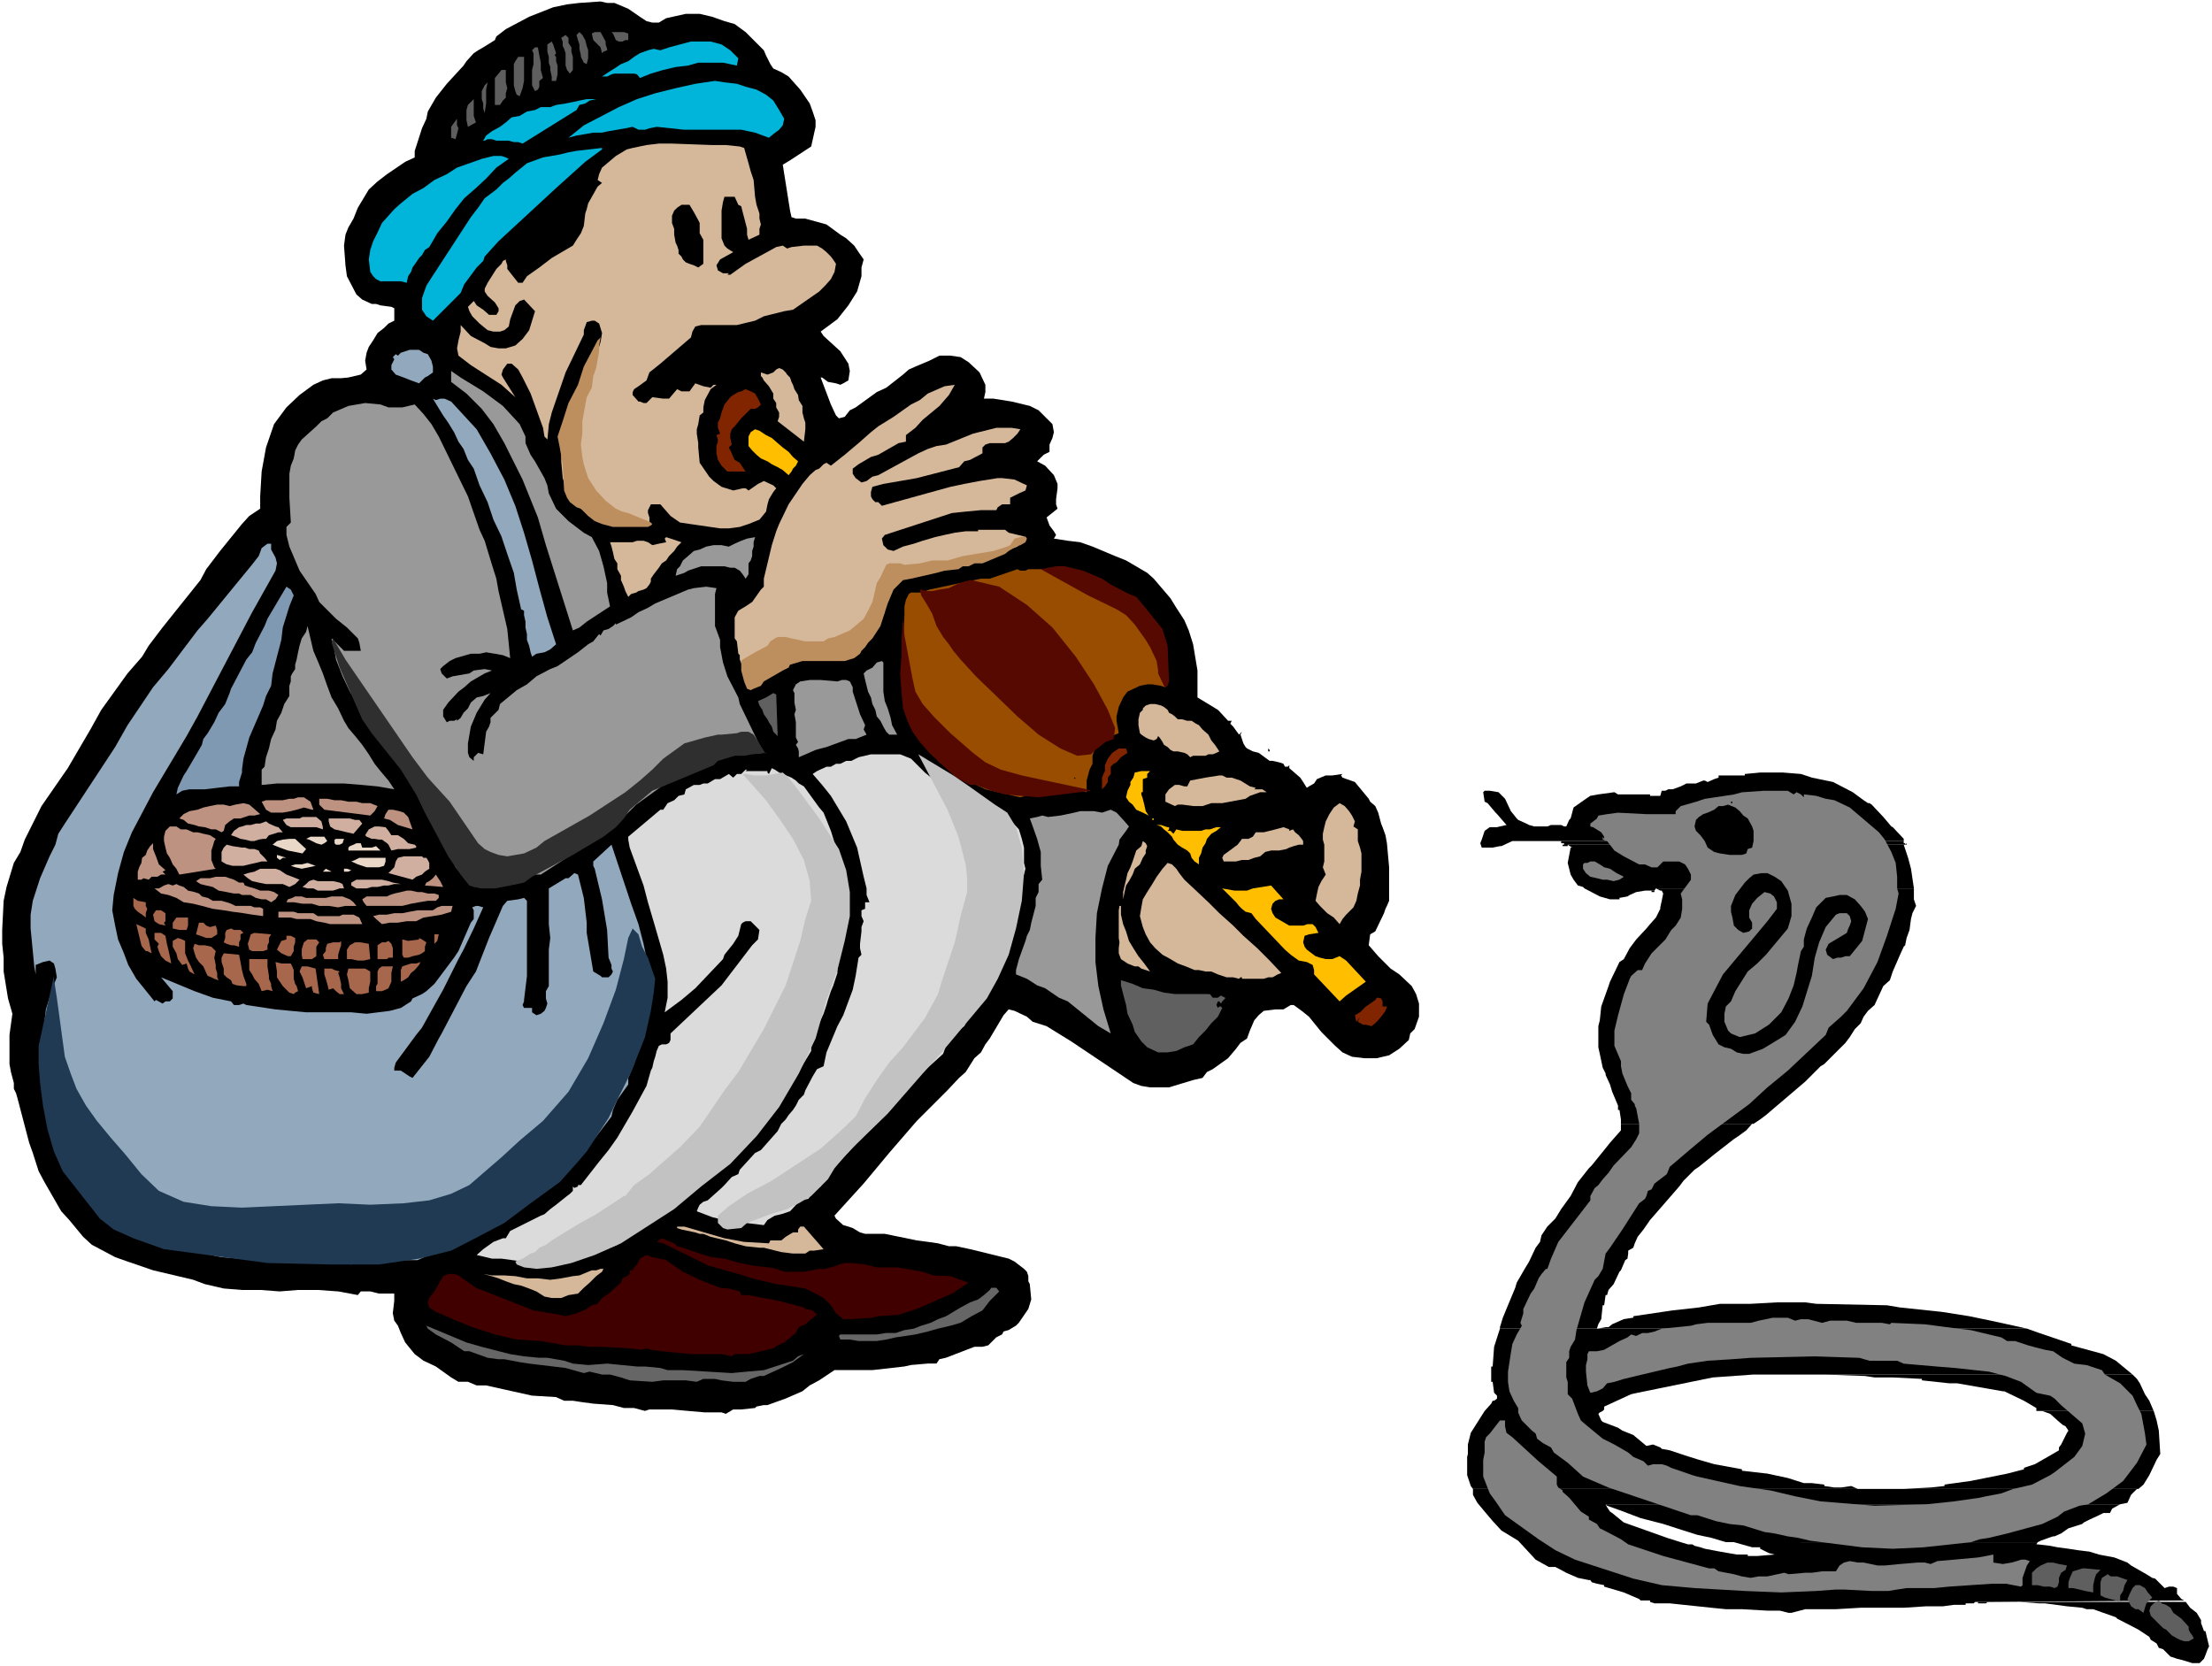 <?xml version="1.0" encoding="UTF-8" standalone="no"?>
<svg
   version="1.0"
   width="129.766mm"
   height="97.743mm"
   id="svg154"
   sodipodi:docname="Snake Charmer 3.wmf"
   xmlns:inkscape="http://www.inkscape.org/namespaces/inkscape"
   xmlns:sodipodi="http://sodipodi.sourceforge.net/DTD/sodipodi-0.dtd"
   xmlns="http://www.w3.org/2000/svg"
   xmlns:svg="http://www.w3.org/2000/svg">
  <rect width="100%" height="100%" fill="#333333" stroke="none"/>
  <sodipodi:namedview
     id="namedview154"
     pagecolor="#ffffff"
     bordercolor="#000000"
     borderopacity="0.25"
     inkscape:showpageshadow="2"
     inkscape:pageopacity="0.0"
     inkscape:pagecheckerboard="0"
     inkscape:deskcolor="#d1d1d1"
     inkscape:document-units="mm" />
  <defs
     id="defs1">
    <pattern
       id="WMFhbasepattern"
       patternUnits="userSpaceOnUse"
       width="6"
       height="6"
       x="0"
       y="0" />
  </defs>
  <path
     style="fill:#ffffff;fill-opacity:1;fill-rule:evenodd;stroke:none"
     d="M 0,369.423 H 490.455 V 0 H 0 Z"
     id="path1" />
  <path
     style="fill:#000000;fill-opacity:1;fill-rule:evenodd;stroke:none"
     d="m 367.155,196.993 0.97,0.485 h 0.323 l 0.323,0.646 -0.323,1.616 -0.323,1.454 v 0.323 l -0.97,1.939 -1.293,1.454 -0.808,0.97 -2.262,2.424 -1.454,1.939 -1.293,2.424 -0.97,0.646 -2.101,4.363 -0.323,0.97 -1.616,4.525 -0.323,3.07 -0.323,1.293 v 4.686 l 0.323,1.454 0.646,3.07 0.646,1.293 v 0.323 l 0.97,2.101 0.485,1.616 1.293,3.07 v 0.97 h 0.323 l 0.323,2.101 v 0.97 h 29.411 l 1.454,-0.97 1.293,-0.97 8.726,-7.434 3.394,-3.394 0.808,-0.485 4.363,-4.363 0.323,-0.323 0.97,-1.293 1.131,-1.778 1.293,-1.293 0.646,-1.454 0.97,-1.293 1.454,-1.293 0.97,-2.101 0.97,-2.101 1.454,-1.293 0.646,-1.939 1.616,-3.717 0.808,-1.778 0.323,-0.323 0.323,-1.616 0.646,-1.778 0.323,-2.424 0.323,-1.293 0.808,-1.616 -0.485,-1.454 v -2.424 z"
     id="path2" />
  <path
     style="fill:#000000;fill-opacity:1;fill-rule:evenodd;stroke:none"
     d="m 359.398,249.191 v 1.454 l -2.424,2.747 -1.293,1.616 -2.747,3.394 -0.646,0.646 -2.424,3.07 -1.616,3.07 -2.101,2.909 -1.293,2.101 -1.778,1.778 -1.293,1.939 -0.323,1.454 -0.97,1.293 -1.454,3.07 -0.97,1.616 -1.778,3.07 -0.323,1.131 -1.616,3.878 -1.131,2.747 -0.646,2.101 v 0.323 h 116.837 l -4.363,-0.97 -3.717,-0.808 -4.686,-0.97 -6.141,-0.97 -3.07,-0.323 -6.141,-0.646 -2.909,-0.485 -15.675,-0.323 -2.424,-0.323 h -6.302 l -5.818,0.323 h -6.787 l -4.686,0.808 -5.818,0.646 -8.726,1.293 v 0.323 l -2.101,0.323 -2.586,1.131 -0.808,0.646 h -0.646 l -1.616,0.323 h -0.323 l 0.323,-0.97 0.646,-1.131 0.323,-3.07 h 0.323 l 0.323,-2.262 h 0.323 l 0.323,-1.131 1.131,-1.293 1.293,-2.747 0.323,-0.323 0.97,-2.262 0.485,-0.323 0.162,-1.131 v -0.646 l 1.131,-0.646 0.323,-0.97 0.646,-1.454 1.293,-1.616 1.454,-2.101 4.363,-5.01 2.101,-2.424 0.97,-1.293 2.424,-2.424 0.97,-0.646 3.394,-2.747 4.363,-3.394 0.97,-0.646 1.778,-1.293 1.293,-1.454 z"
     id="path3" />
  <path
     style="fill:#000000;fill-opacity:1;fill-rule:evenodd;stroke:none"
     d="m 332.572,294.601 -1.293,4.04 -0.323,4.363 h -0.323 v 3.394 h 0.323 l 0.323,2.424 0.646,0.646 v 0.646 l -0.646,0.485 h -0.323 l -0.323,0.646 -1.454,1.616 -3.07,4.848 -0.646,2.586 v 2.101 l -0.162,0.646 v 4.04 l 0.808,2.424 0.485,0.646 h 147.541 l 1.131,-0.97 1.293,-2.101 1.616,-3.394 0.808,-1.293 -0.323,-5.171 -0.485,-2.262 -0.646,-2.101 h -24.725 l 1.778,0.646 1.616,1.454 1.131,0.97 0.646,0.323 0.646,0.97 -0.323,0.485 -1.293,2.586 -0.485,0.646 v 0.646 l -1.939,1.131 -3.394,1.939 -2.424,0.808 v 0.323 l -3.717,0.97 -8.08,1.616 -5.818,0.808 v 0.323 l -3.07,0.323 -5.979,0.323 h -10.181 l -1.454,-0.646 -2.262,0.323 h -1.454 l -2.262,-0.323 v -0.323 l -2.747,-0.323 h -1.778 l -3.555,-1.131 -4.525,-0.97 -5.656,-0.646 v -0.323 l -6.141,-1.131 -3.394,-0.97 -3.07,-0.97 -3.394,-1.131 -1.778,-0.323 -0.323,-0.323 -1.616,-0.646 -1.454,0.323 -2.909,-2.424 -2.424,-0.97 -0.97,-0.646 -3.394,-1.293 -0.323,-0.323 -0.646,-1.454 0.323,-0.323 0.646,-0.323 0.323,-0.323 v -0.646 l 2.101,-0.97 3.878,-1.778 1.454,-0.323 16.645,-3.394 9.05,-0.646 h 84.032 l -3.717,-3.07 -2.747,-1.454 -7.11,-1.939 v -0.323 l -7.11,-2.424 -2.747,-0.97 z"
     id="path4" />
  <path
     style="fill:#000000;fill-opacity:1;fill-rule:evenodd;stroke:none"
     d="m 390.264,171.298 -3.394,0.323 v 0.323 h -3.07 -2.101 -0.646 v 0.485 l -0.97,0.323 -1.454,0.646 -0.646,-0.323 h -0.323 l -1.616,0.646 h -1.131 -0.97 l -1.293,0.646 -1.778,0.646 h -0.97 l -0.646,0.323 h -0.808 l -0.323,1.131 h -2.262 v -0.323 h -4.202 -2.909 l -0.808,-0.485 -3.555,0.485 -1.778,0.323 -0.97,0.646 -2.747,1.939 -0.646,2.424 -0.323,0.323 -0.646,1.454 h -7.11 l -1.131,-0.323 -0.646,-0.323 -1.778,-0.808 -0.323,-0.323 -1.293,-1.616 -1.293,-2.747 -1.454,-1.454 -1.939,-0.323 h -1.131 l -0.323,0.323 0.323,2.101 0.646,0.323 1.778,2.101 0.323,0.323 2.101,2.424 -1.454,0.323 -0.646,0.162 h -1.616 l -1.131,0.808 -0.646,1.939 -0.323,0.808 0.323,0.97 h 0.646 1.778 l 1.616,-0.323 h 0.323 l 2.424,-1.131 h 86.779 v -0.485 l -2.424,-2.586 -0.323,-0.162 h -72.558 l -0.646,-0.323 h -2.262 l -0.808,0.323 h 76.275 l -1.778,-2.101 -2.586,-2.747 -0.485,-0.323 h -0.323 l -0.97,-0.646 -2.424,-1.778 -4.363,-2.262 -4.686,-0.97 -2.424,-0.808 -4.04,-0.323 h -3.717 -0.646 z"
     id="path5" />
  <path
     style="fill:#000000;fill-opacity:1;fill-rule:evenodd;stroke:none"
     d="m 345.5,186.489 h 0.323 0.323 v 0.485 h 0.323 0.323 v 0.323 h -0.323 v 0.323 h 0.808 0.323 v -0.323 h 75.467 -0.323 v -0.323 l -0.323,0.323 v -0.323 h -0.323 v -0.485 z"
     id="path6" />
  <path
     style="fill:#000000;fill-opacity:1;fill-rule:evenodd;stroke:none"
     d="m 338.067,186.489 h 0.323 0.323 3.07 0.646 z"
     id="path7" />
  <path
     style="fill:#000000;fill-opacity:1;fill-rule:evenodd;stroke:none"
     d="m 347.601,187.297 0.97,0.646 h -0.323 l -0.646,3.394 0.646,2.586 0.646,1.131 0.97,1.293 1.131,0.323 0.323,0.323 3.394,1.778 2.262,0.646 h 2.101 v -0.323 l 1.778,-0.323 0.485,-0.323 1.454,-0.646 1.939,-0.323 h 2.101 l 0.323,-0.485 h 57.206 l -0.646,-4.363 -0.646,-2.424 -0.97,-2.909 z"
     id="path8" />
  <path
     style="fill:#000000;fill-opacity:1;fill-rule:evenodd;stroke:none"
     d="m 404.484,304.782 9.05,0.323 2.101,0.323 h 4.04 l 6.464,0.323 v 0.323 l 5.979,0.646 h 1.778 l 10.181,1.778 h 0.323 l 4.363,2.101 2.747,1.616 v 0.646 h 0.97 0.323 24.725 l -0.97,-2.262 -0.97,-1.454 -1.131,-2.424 -0.646,-0.97 -0.97,-0.97 z"
     id="path9" />
  <path
     style="fill:#000000;fill-opacity:1;fill-rule:evenodd;stroke:none"
     d="m 365.377,197.478 h 0.485 0.323 v 0.323 h 0.323 0.323 v -0.323 z"
     id="path10" />
  <path
     style="fill:#000000;fill-opacity:1;fill-rule:evenodd;stroke:none"
     d="m 384.446,341.95 4.04,1.131 h 1.778 v 0.323 l 1.939,0.97 1.293,0.323 -3.878,0.323 h -2.101 v -0.323 h -2.424 l -3.717,-0.646 -3.394,-0.646 -0.97,-0.323 -1.293,-0.323 -0.485,-0.323 h -0.97 l -1.616,-0.485 -3.07,-0.97 -4.525,-1.616 -5.01,-1.778 -2.586,-2.101 -0.485,-0.323 -0.646,-0.97 -0.323,-0.646 h 114.089 l 1.616,-0.323 0.808,-1.778 1.293,-1.293 H 326.593 v 1.293 l 0.97,1.778 1.616,1.939 1.778,2.101 1.939,2.101 3.717,2.262 3.878,4.202 2.909,1.616 h 1.454 l 2.424,1.293 2.586,1.131 2.424,0.485 h 0.323 l 0.323,0.485 1.131,0.323 1.616,0.323 v 0.323 l 4.363,1.293 3.394,1.454 0.323,0.323 h 0.646 1.454 v 0.323 l 0.97,0.323 h 3.394 l 9.211,0.97 3.232,0.323 h 3.555 l 5.656,0.323 h 2.747 l 1.939,0.485 h 0.646 l 3.07,-0.808 h 6.787 l 5.494,-0.323 h 2.424 5.01 2.101 l 5.01,-0.323 h 0.323 3.394 l 2.424,-0.323 h 2.586 v -0.323 h 1.778 l 0.323,-0.323 h 3.394 0.646 l 42.339,-0.323 -0.646,-0.323 -0.97,-1.131 v -1.293 l -0.808,-0.323 h -0.97 l -0.97,0.323 -2.101,-2.101 -0.646,-0.162 -1.293,-0.808 -3.394,-1.939 -0.808,-0.646 -2.909,-1.131 -3.394,-0.646 -2.101,-0.646 -2.586,-0.323 -2.101,-0.323 -2.424,-0.323 -1.616,-0.323 -2.747,-0.323 h -0.323 l 0.323,-0.485 z"
     id="path11" />
  <path
     style="fill:#000000;fill-opacity:1;fill-rule:evenodd;stroke:none"
     d="m 356.004,333.547 0.323,0.323 2.747,0.97 4.686,1.778 5.01,1.293 4.525,1.454 3.07,0.97 3.07,0.646 3.232,0.97 h 0.485 0.97 67.71 l 0.646,-0.323 1.778,-0.646 0.97,-0.323 h 0.323 l 1.454,-0.646 1.616,-1.131 3.07,-0.97 0.323,-0.323 1.293,-0.646 2.101,-0.97 0.97,-0.485 h 1.454 l 0.485,-0.97 1.778,-0.97 z"
     id="path12" />
  <path
     style="fill:#000000;fill-opacity:1;fill-rule:evenodd;stroke:none"
     d="m 447.793,355.202 4.363,0.323 h 1.293 l 4.848,0.646 3.394,0.323 0.97,0.323 h 1.454 l 2.262,0.808 2.747,0.97 0.323,0.323 4.686,2.424 2.424,1.616 0.323,0.646 1.293,0.808 0.485,0.97 0.97,0.323 1.616,1.616 1.454,0.485 1.293,0.323 2.101,0.646 h 1.616 l 0.97,-0.97 0.323,-0.808 0.485,-1.293 0.323,-0.646 -0.808,-3.394 h -0.323 l -0.646,-1.778 v -0.646 l -0.97,-1.616 -1.454,-1.131 -0.97,-1.293 z"
     id="path13" />
  <path
     style="fill:#000000;fill-opacity:1;fill-rule:evenodd;stroke:none"
     d="m 438.259,355.202 h 0.323 v 0.323 h 0.323 0.323 0.323 0.485 0.323 l 0.323,-0.323 h 0.323 z"
     id="path14" />
  <path
     style="fill:#000000;fill-opacity:1;fill-rule:evenodd;stroke:none"
     d="m 143.339,4.686 1.293,0.323 h 1.454 l 1.616,-0.97 4.363,-0.97 h 3.07 l 2.747,0.646 2.747,0.97 2.262,0.646 2.424,1.778 2.101,2.101 1.939,1.939 0.485,1.131 0.97,1.939 0.646,0.97 1.778,0.808 1.616,0.97 2.586,2.909 2.101,3.07 0.646,1.778 0.646,1.939 v 1.454 l -0.97,4.363 -4.686,3.07 -1.616,0.97 1.616,10.181 0.323,1.454 0.97,0.323 h 0.97 1.131 l 4.686,1.293 3.07,2.262 1.293,0.808 1.778,1.616 0.97,1.454 1.131,1.616 -0.485,1.778 v 1.939 l -0.97,3.394 -1.939,3.07 -2.424,3.07 -3.717,2.747 0.646,0.97 3.717,3.394 1.778,2.747 0.323,1.616 -0.323,2.101 -1.131,0.646 -0.646,0.323 -0.97,-0.323 -1.778,-0.323 -1.293,-0.97 h -0.323 l 2.262,5.979 1.131,2.424 0.646,0.646 1.293,-0.323 1.131,-1.454 1.293,-0.646 4.686,-3.394 2.101,-0.97 3.717,-2.909 1.293,-1.131 1.454,-0.646 3.07,-1.293 2.262,-1.131 h 1.131 1.293 l 2.262,0.323 1.778,1.131 2.424,2.262 1.293,2.747 v 1.616 l -0.323,1.454 h 2.101 l 4.04,0.646 4.04,0.97 1.939,0.97 1.454,1.454 1.616,1.616 0.323,1.778 -0.323,1.293 -0.646,1.454 v 1.616 l -1.293,0.646 -1.454,1.454 1.778,0.97 1.939,2.101 0.808,1.939 v 0.97 l -0.323,2.424 v 1.131 l 0.323,0.97 -2.424,1.939 0.646,1.778 0.97,1.293 0.485,0.808 -0.485,0.808 3.07,0.485 2.747,0.323 2.747,0.97 5.01,2.101 2.424,0.97 4.686,2.747 1.454,1.293 3.717,4.363 1.293,2.101 1.778,2.747 0.97,2.262 0.97,3.07 0.97,5.818 v 2.586 3.394 l 4.525,2.747 0.323,0.323 1.939,2.101 h 0.485 0.323 l -0.323,0.646 0.646,0.646 1.293,1.778 0.646,-0.646 -0.323,0.646 0.323,0.97 0.323,0.97 0.485,0.808 0.323,0.323 1.293,0.646 1.293,0.323 2.424,1.778 h 0.646 l 1.454,0.323 0.97,0.323 0.323,0.646 h 0.646 l 0.323,-0.323 -0.323,-0.646 0.323,0.646 v 0.646 l 2.424,2.101 0.646,0.97 0.808,1.293 0.485,-0.323 1.131,-0.646 0.646,-0.97 1.939,-0.808 h 1.454 l 2.262,-0.323 -0.323,0.323 0.323,0.485 2.747,0.97 3.07,3.717 0.323,0.646 1.131,0.97 0.646,1.454 0.646,2.424 0.323,0.808 0.646,1.778 0.323,1.778 0.485,5.333 v 5.494 1.939 l -0.485,1.131 -0.323,0.646 -0.323,0.97 -1.939,4.04 -1.131,0.646 -0.323,2.424 2.101,2.424 2.747,2.747 1.939,1.293 2.747,2.586 0.97,1.778 0.646,2.101 v 1.293 1.616 l -0.97,2.747 -0.97,0.97 -0.323,1.454 -2.101,1.939 -2.262,1.454 -2.747,0.646 h -2.747 l -2.747,-0.323 -2.101,-0.97 -1.616,-1.454 -3.07,-3.07 -2.747,-3.394 -1.616,-1.293 -1.778,-1.293 h -0.646 l -1.616,0.97 h -1.778 l -2.586,0.323 -1.131,0.97 -0.97,1.131 -0.97,2.262 -0.646,1.778 -1.454,0.97 -0.97,1.293 -1.778,2.101 -3.394,2.424 -1.293,0.646 -0.97,1.293 -2.101,0.485 -5.333,1.616 h -2.101 -2.101 l -1.939,-0.323 -1.778,-0.646 -13.736,-9.211 -5.494,-3.394 -3.07,-0.97 -1.293,-1.131 -2.747,-1.293 -1.293,-0.323 -1.131,1.293 -3.07,5.171 -0.97,1.293 -0.97,1.778 -1.454,1.293 -1.939,3.07 -1.454,1.293 -2.586,2.747 -6.787,6.787 -6.141,7.11 -5.656,6.787 -6.464,7.111 0.323,0.646 1.616,1.454 1.131,0.323 0.97,0.323 1.616,0.97 1.131,0.323 h 2.262 2.101 l 7.11,1.454 2.424,0.323 2.262,0.323 2.424,0.646 h 1.616 l 3.07,0.646 8.565,2.101 1.293,0.646 2.101,1.616 0.646,0.646 0.323,0.97 v 1.131 l 0.323,0.646 0.323,3.394 -0.646,2.101 -2.101,3.07 -0.646,0.646 -1.616,0.97 -1.131,0.323 -0.323,0.646 -1.293,0.646 -1.778,1.778 -1.293,0.323 h -0.323 -1.454 l -6.302,2.424 -1.454,0.323 -0.646,0.97 h -1.939 l -3.717,0.323 -1.454,0.323 -7.11,0.808 h -8.403 l -3.394,2.262 -2.101,1.131 -1.616,1.293 -3.717,1.616 -4.04,1.454 h -0.808 l -1.616,0.323 -0.323,0.323 -3.07,0.323 h -1.778 l -1.616,0.97 -0.97,-0.323 h -3.717 l -3.717,-0.323 -3.555,-0.323 h -5.01 l -0.97,0.323 -2.424,-0.646 h -2.262 l -2.424,-0.646 -4.363,-0.323 -2.424,-0.323 -2.101,-0.323 h -1.939 l -1.778,-0.808 -5.333,-0.323 -5.818,-1.293 -4.363,-0.97 h -2.101 l -1.939,-0.808 h -2.101 l -1.616,-0.97 -3.394,-2.424 -2.747,-1.293 -1.939,-1.454 -2.101,-2.586 -0.97,-2.101 -0.646,-1.616 -0.808,-1.131 -0.323,-1.616 0.323,-2.747 v -1.616 h -0.97 -2.424 l -1.939,-0.485 H 79.992 l -0.646,0.808 -4.363,-0.808 -4.525,-0.323 h -4.363 l -4.04,0.323 -4.363,-0.323 h -4.04 l -4.04,-0.323 -4.202,-0.97 -2.586,-0.97 -8.888,-2.101 -5.656,-1.939 -2.747,-0.97 -5.171,-2.747 -1.939,-1.778 -3.07,-3.717 -1.778,-1.939 -3.717,-6.464 -1.293,-2.424 -1.293,-4.04 -0.808,-2.262 -2.586,-9.858 -0.323,-1.131 -0.485,-0.97 v -1.293 l -0.646,-2.424 -0.323,-1.778 v -3.394 -1.293 -1.778 l 0.646,-4.686 -0.97,-3.394 -0.97,-5.979 v -3.07 l -0.323,-3.07 v -3.07 l 0.323,-6.464 0.646,-3.07 1.616,-5.333 1.454,-2.424 0.97,-2.747 3.717,-7.434 5.818,-8.403 5.01,-8.565 2.424,-4.363 5.818,-8.08 3.232,-3.717 1.454,-2.424 3.07,-4.04 8.403,-10.504 1.293,-2.424 3.07,-4.04 4.848,-5.979 1.616,-1.778 2.424,-1.616 v -2.747 l 0.323,-5.494 0.97,-5.333 1.778,-5.171 2.747,-3.717 2.909,-2.747 3.07,-2.262 2.101,-0.97 1.939,-0.485 h 2.101 l 1.616,-0.162 2.747,-0.646 1.293,-1.131 -0.323,-1.939 0.323,-1.778 0.485,-1.293 0.97,-1.454 0.97,-1.616 1.454,-1.131 0.97,-0.97 1.293,-0.646 V 70.135 69.327 68.358 l -0.646,-0.323 -2.424,-0.323 -0.97,-0.323 h -0.97 l -2.101,-0.97 -1.293,-1.131 -2.101,-4.04 -0.323,-2.424 -0.323,-4.363 0.323,-2.424 0.646,-1.616 1.131,-1.939 0.97,-2.424 2.424,-4.04 1.939,-1.778 2.101,-1.616 4.04,-2.747 2.101,-0.97 v -1.454 l 0.323,-0.97 1.293,-4.04 0.97,-2.101 0.323,-1.616 1.778,-3.07 2.424,-3.07 3.717,-4.04 0.646,-0.97 1.616,-1.778 0.97,-0.646 1.131,-0.646 2.586,-1.616 0.323,-0.808 2.101,-1.616 5.171,-2.747 5.333,-2.101 3.07,-0.646 2.747,-0.323 4.686,-0.323 1.454,0.323 h 1.616 l 3.07,1.293 2.586,1.778 z"
     id="path15" />
  <path
     style="fill:#5e5e5e;fill-opacity:1;fill-rule:evenodd;stroke:none"
     d="m 134.289,9.211 v 0.646 l 0.323,0.97 v 0.323 l -0.808,0.323 -0.323,0.323 -0.323,-1.293 -0.646,-0.646 -0.97,-0.97 -0.323,-1.454 0.646,-0.323 h 1.293 z"
     id="path16" />
  <path
     style="fill:#5e5e5e;fill-opacity:1;fill-rule:evenodd;stroke:none"
     d="m 139.299,8.888 h -0.646 l -0.646,0.323 h -0.808 l -0.646,-0.323 -0.646,-1.454 -0.323,-0.323 h 0.97 1.454 0.323 l 0.97,0.323 V 7.757 Z"
     id="path17" />
  <path
     style="fill:#5e5e5e;fill-opacity:1;fill-rule:evenodd;stroke:none"
     d="m 130.088,10.181 0.323,0.97 v 0.646 1.131 l -0.323,1.293 -0.646,-0.323 -0.323,-0.646 -0.323,-0.646 v -0.323 l -0.323,-1.454 V 9.858 l -0.323,-0.97 -0.323,-1.131 0.646,-0.646 0.646,0.646 0.646,1.131 z"
     id="path18" />
  <path
     style="fill:#5e5e5e;fill-opacity:1;fill-rule:evenodd;stroke:none"
     d="m 126.694,10.504 v 0.97 l 0.323,1.131 v 1.293 0.97 0.646 l -0.646,0.808 -0.646,-0.808 -0.323,-0.97 v -1.616 -1.131 l -0.323,-0.97 -0.323,-0.646 V 9.211 l -0.323,-0.808 0.97,-0.646 0.646,0.646 v 1.131 z"
     id="path19" />
  <path
     style="fill:#5e5e5e;fill-opacity:1;fill-rule:evenodd;stroke:none"
     d="m 123.301,11.797 -0.323,0.485 0.323,0.323 v 0.323 0.646 l 0.323,0.97 v 0.97 0.97 l -0.323,1.454 h -0.97 v -0.97 l -0.323,-1.454 V 14.867 l -0.323,-0.97 v -1.293 l -0.323,-1.131 V 10.827 9.858 l 0.97,-0.646 0.323,0.646 0.323,0.97 z"
     id="path20" />
  <path
     style="fill:#00b5d9;fill-opacity:1;fill-rule:evenodd;stroke:none"
     d="m 163.701,12.928 -0.323,1.616 -3.07,-0.646 h -2.747 -2.747 l -2.262,0.646 -2.747,0.323 -2.747,0.646 -2.747,0.808 -2.424,0.97 -0.646,-0.808 -0.646,-0.162 h -0.97 -0.646 -0.97 -0.808 -0.97 l -0.646,0.162 -0.97,0.485 h -1.131 l 1.454,-0.97 1.293,-0.808 1.454,-0.97 1.616,-0.646 1.293,-0.97 1.293,-0.808 1.778,-0.646 1.293,-0.323 1.454,0.323 1.939,-0.646 2.424,-0.646 2.424,-0.646 h 2.262 2.101 l 2.424,0.646 1.939,1.293 z"
     id="path21" />
  <path
     style="fill:#5e5e5e;fill-opacity:1;fill-rule:evenodd;stroke:none"
     d="m 119.261,10.504 0.323,1.778 0.323,1.616 v 1.616 l 0.485,1.778 -0.808,0.646 v 1.293 l -0.323,0.646 -0.646,0.323 -0.646,-1.293 v -1.616 -1.778 l 0.323,-1.293 v -1.293 -1.131 l -0.323,-0.646 0.323,-0.323 0.323,-0.323 z"
     id="path22" />
  <path
     style="fill:#5e5e5e;fill-opacity:1;fill-rule:evenodd;stroke:none"
     d="m 116.19,17.938 -0.323,1.616 -0.646,1.778 -0.646,-0.323 -0.323,-0.808 -0.323,-1.293 v -0.97 -1.454 -0.97 -1.293 l 0.323,-0.646 0.646,-0.97 h 1.293 v 0.97 1.616 1.293 z"
     id="path23" />
  <path
     style="fill:#5e5e5e;fill-opacity:1;fill-rule:evenodd;stroke:none"
     d="m 112.15,15.514 v 0.808 0.97 0.97 l 0.323,1.293 -0.323,1.131 v 0.97 l -0.646,0.646 -0.646,0.97 h -1.131 v -1.293 -0.97 -1.454 -0.97 -1.293 l 0.808,-0.97 0.646,-0.808 z"
     id="path24" />
  <path
     style="fill:#00b5d9;fill-opacity:1;fill-rule:evenodd;stroke:none"
     d="m 173.881,26.341 -0.323,1.454 -0.808,0.97 -1.293,0.97 -0.97,0.808 -3.07,-1.131 -3.07,-0.646 h -3.07 -3.07 -3.394 -3.07 l -3.07,-0.323 -3.07,-0.323 -1.616,0.323 -0.97,0.323 h -1.454 l -1.293,-0.646 -1.616,0.323 -1.778,0.323 -1.939,0.323 -1.454,0.323 h -1.939 l -1.778,0.323 -1.939,0.323 -1.778,0.485 3.394,-2.747 4.04,-2.101 3.717,-1.939 4.04,-1.778 4.04,-1.293 4.525,-1.131 4.363,-0.97 4.363,-0.646 2.101,0.323 2.747,0.323 1.939,0.646 2.424,0.646 2.101,1.131 1.616,1.293 1.293,2.101 z"
     id="path25" />
  <path
     style="fill:#5e5e5e;fill-opacity:1;fill-rule:evenodd;stroke:none"
     d="m 108.11,18.261 -0.323,1.616 v 1.778 1.293 l -0.323,2.101 -0.323,-0.97 v -1.131 l -0.323,-0.97 v -0.646 -1.131 l 0.323,-0.646 0.323,-0.646 z"
     id="path26" />
  <path
     style="fill:#00b5d9;fill-opacity:1;fill-rule:evenodd;stroke:none"
     d="m 132.189,21.978 -1.454,0.323 -0.97,0.646 -1.293,0.323 -0.646,1.131 -11.958,7.434 -0.97,-0.323 h -0.97 l -1.131,-0.323 h -0.646 -0.97 -1.131 l -0.97,-0.323 h -0.97 l -0.646,0.323 h -0.323 l 0.646,-1.131 1.293,-0.97 1.778,-0.97 1.293,-0.97 1.293,-1.131 1.778,-0.323 1.616,-0.97 1.778,-0.323 1.293,-0.646 h 2.101 l 1.293,-0.485 2.101,-0.323 1.616,-0.323 1.454,-0.323 1.616,-0.323 z"
     id="path27" />
  <path
     style="fill:#5e5e5e;fill-opacity:1;fill-rule:evenodd;stroke:none"
     d="m 105.04,21.978 v 1.293 1.454 0.97 l 0.485,1.454 -1.778,0.97 -0.323,-1.454 v -0.97 -1.293 l 0.323,-1.131 0.646,-0.646 z"
     id="path28" />
  <path
     style="fill:#5e5e5e;fill-opacity:1;fill-rule:evenodd;stroke:none"
     d="m 101.646,28.442 -0.323,1.293 -0.323,1.131 -0.97,-0.323 v -0.808 -0.97 -0.646 l 1.293,-1.778 v 0.323 0.808 0.323 z"
     id="path29" />
  <path
     style="fill:#d5b799;fill-opacity:1;fill-rule:evenodd;stroke:none"
     d="m 164.024,32.482 0.97,0.323 0.97,3.394 0.485,1.778 0.646,1.939 0.323,3.717 0.323,1.778 0.646,1.939 v 1.131 l 0.323,1.293 -0.323,0.97 v 1.293 l -2.424,1.131 -0.323,-1.131 v -1.293 l -0.97,-3.717 -0.323,-1.293 -0.646,-0.323 -0.808,-1.778 h -0.646 -1.616 l -0.323,1.131 -0.323,1.939 v 6.141 l 0.646,1.616 0.646,0.646 1.293,0.808 -2.909,1.616 -0.808,1.293 0.323,1.131 1.131,0.646 h 1.293 l -0.323,0.323 h 0.646 l 3.394,-2.424 6.787,-3.717 1.454,-0.323 0.97,0.646 0.97,-0.323 2.747,-0.323 h 2.909 l 1.131,0.646 0.97,0.808 0.97,0.97 0.485,0.646 0.646,0.97 -0.323,1.778 -0.808,1.616 -1.293,1.454 -1.293,1.293 -5.818,4.04 -1.939,0.323 -4.525,1.131 -1.939,0.97 -4.04,0.97 h -6.141 -1.778 l -1.293,0.323 -0.646,1.131 -0.323,1.293 -6.787,5.818 -2.424,1.939 -0.646,1.778 -1.778,1.293 -0.97,0.646 -0.323,0.646 v 0.646 l 1.293,1.454 h 0.323 l 0.808,0.323 h 0.646 l 1.293,-1.293 2.424,0.323 h 1.293 l 1.778,-2.101 0.97,0.485 h 1.778 l 1.293,-1.778 1.778,0.646 1.616,0.323 0.646,-0.646 h 0.646 l -1.293,0.97 -1.293,2.424 -0.323,1.616 v 1.131 l -0.808,0.646 -0.323,1.939 -0.323,1.131 v 0.97 l 0.323,2.101 v 0.97 l 0.323,3.394 2.101,3.07 0.97,0.97 1.778,1.293 2.586,0.808 2.101,-0.485 h 0.646 l 0.646,0.485 2.101,-1.454 1.293,-0.646 2.101,0.97 0.646,0.646 -0.646,0.808 -0.97,1.616 -0.323,1.131 -0.323,1.616 -1.454,1.778 -2.424,0.97 -1.939,0.646 -2.424,0.323 h -1.939 l -8.888,-1.293 -2.101,-1.454 -2.262,-2.586 h -1.131 -0.97 l -0.646,1.293 v 0.646 l 0.323,0.97 v 1.131 l -0.323,0.646 -2.586,-0.323 h -2.101 l -4.363,-0.646 -2.101,-0.808 -3.717,-1.939 -1.454,-1.454 -0.97,-1.616 -0.97,-1.778 -0.646,-1.939 -0.323,-3.717 v -2.101 l 0.323,-1.939 0.646,-1.454 -0.323,-0.646 0.323,-0.646 0.97,-4.525 0.97,-2.262 v -0.646 l 1.131,-1.293 1.293,-3.717 1.454,-1.131 v -0.97 l 0.646,-0.97 1.293,-4.202 0.323,-1.939 -0.646,-2.101 -0.97,-0.646 h -0.646 l -1.131,0.323 -0.646,1.778 v 0.97 l -4.04,8.403 -3.07,8.888 -0.646,2.586 -0.323,3.394 -0.646,-0.646 -0.323,-1.939 -2.747,-7.595 -1.778,-3.555 -0.97,-1.778 -1.454,-1.293 h -0.97 l -0.97,1.293 -0.323,1.131 0.323,0.646 2.747,4.363 -3.07,-2.747 -6.787,-4.363 -2.747,-2.101 -0.323,-1.616 0.323,-1.778 0.485,-1.939 v -1.454 l 2.262,2.424 3.07,1.616 1.293,0.808 1.778,0.323 h 1.616 l 2.101,-0.646 1.616,-1.454 1.454,-1.939 1.293,-4.202 -2.424,-2.586 -0.97,0.323 -0.97,0.97 -1.131,3.07 -0.323,1.616 -0.97,0.808 -0.97,0.323 h -1.454 l -1.293,-0.323 -1.778,-1.454 -1.616,-1.616 -0.646,-1.131 -0.323,-0.97 1.293,-1.293 0.646,0.97 1.454,0.97 1.293,1.131 h 1.616 l 0.485,-0.808 v -0.646 l -0.808,-1.293 -1.616,-1.454 -0.646,-0.97 v -0.646 l 0.646,-1.293 1.939,-3.07 1.131,-1.131 0.323,-0.646 0.646,-0.323 v 0.323 l 0.323,0.97 V 59.631 l 1.778,2.262 0.646,0.808 h 0.97 l 0.97,-1.454 2.747,-1.939 2.747,-2.101 4.686,-2.747 0.808,-1.293 0.97,-1.454 0.646,-1.616 0.323,-2.747 0.323,-0.97 0.323,-1.293 2.101,-3.717 0.97,-0.808 -0.97,-0.646 0.323,-1.293 0.646,-1.454 3.07,-2.586 2.424,-1.454 1.293,-0.323 3.07,-0.646 2.747,-0.323 h 2.909 l 8.888,0.323 h 3.07 z"
     id="path30" />
  <path
     style="fill:#00b5d9;fill-opacity:1;fill-rule:evenodd;stroke:none"
     d="m 133.481,33.128 -3.717,2.747 -6.464,5.818 -12.766,11.797 -3.07,3.394 -0.323,0.97 -1.454,1.454 -2.747,3.717 -0.808,1.939 -3.07,3.07 -3.07,3.07 -1.454,-0.97 -0.97,-1.454 v -1.939 -0.646 l 0.97,-2.747 1.131,-1.778 8.726,-13.413 1.616,-2.101 1.454,-2.101 2.586,-1.939 1.454,-1.454 1.293,-0.97 1.454,-1.293 2.586,-2.101 3.555,-1.293 3.717,-0.646 1.939,-0.485 1.778,-0.323 5.656,-0.646 z"
     id="path31" />
  <path
     style="fill:#00b5d9;fill-opacity:1;fill-rule:evenodd;stroke:none"
     d="m 112.797,35.229 -2.747,1.939 -2.262,2.424 -2.262,2.101 -2.586,2.262 -1.939,2.424 -1.939,2.747 -2.101,2.586 -1.778,3.07 -0.97,0.646 -0.646,1.131 -0.646,0.646 -0.646,0.97 -0.808,1.131 -0.323,0.97 -0.646,0.97 -0.323,1.454 -1.293,-0.323 h -1.131 -1.293 -0.646 -1.454 l -0.97,-0.485 -0.646,-0.646 -0.646,-0.97 -0.323,-2.747 0.323,-2.101 0.646,-1.939 0.97,-1.939 0.97,-2.101 1.454,-1.616 1.293,-1.454 1.454,-1.293 2.586,-2.101 2.424,-1.293 2.424,-1.778 2.747,-1.293 2.262,-1.454 2.747,-0.97 2.747,-0.97 2.586,-0.646 h 1.131 0.646 l 0.97,0.323 z"
     id="path32" />
  <path
     style="fill:#000000;fill-opacity:1;fill-rule:evenodd;stroke:none"
     d="m 154.813,48.804 0.323,0.646 v 1.293 0.97 l 0.808,1.454 v 5.333 l -1.131,0.808 -0.97,-0.485 -0.97,-0.323 -0.808,-0.323 -0.646,-0.646 -0.323,-0.646 -0.646,-0.646 v -0.808 l -0.323,-0.97 -0.323,-0.646 -0.323,-1.778 v -1.293 l -0.485,-1.293 v -1.616 l 0.485,-1.131 0.646,-0.646 0.97,-0.646 h 1.778 l 0.97,1.616 z"
     id="path33" />
  <path
     style="fill:#92a8bd;fill-opacity:1;fill-rule:evenodd;stroke:none"
     d="m 95.667,79.993 0.323,1.293 v 1.293 l -1.131,0.808 -0.646,0.323 -0.646,0.646 -0.646,0.646 -1.778,-0.646 -1.616,-0.646 -1.778,-0.646 -0.97,-1.131 v -0.97 l 0.323,-0.646 0.323,-0.646 -0.323,-0.485 0.646,-0.646 0.485,0.323 0.646,-0.646 0.97,-0.323 0.97,-0.323 h 1.131 0.97 l 0.97,0.646 0.97,0.323 z"
     id="path34" />
  <path
     style="fill:#d5b799;fill-opacity:1;fill-rule:evenodd;stroke:none"
     d="m 175.821,85.326 0.323,0.97 0.808,1.293 0.162,1.131 0.808,1.293 v 1.454 l 0.323,1.293 0.323,0.97 v 1.454 l -0.323,2.747 -5.818,-4.525 0.323,-0.97 v -0.97 l -0.646,-1.131 v -0.97 l -0.646,-0.97 v -1.131 l -0.97,-1.616 -1.131,-1.293 -0.323,-0.646 -0.323,-0.323 v -0.808 l 1.454,0.485 1.293,-0.485 0.646,-0.646 0.646,-0.323 0.808,0.323 0.646,0.646 0.323,0.485 0.646,0.646 0.323,0.97 z"
     id="path35" />
  <path
     style="fill:#999999;fill-opacity:1;fill-rule:evenodd;stroke:none"
     d="m 116.513,96.8 v 1.454 l 1.131,2.586 0.97,1.454 2.101,3.717 0.646,1.616 0.323,1.778 1.616,3.394 2.747,2.747 3.394,2.586 1.778,0.97 1.616,3.07 0.97,3.394 0.808,3.717 v 2.101 l 0.646,3.07 -5.171,3.394 -1.616,1.293 -1.454,0.646 -5.979,-18.907 -1.778,-6.141 -3.394,-8.403 -4.04,-8.08 -2.424,-4.202 -2.586,-3.394 -3.394,-3.394 -3.394,-2.586 v -2.424 l 2.101,1.454 5.01,3.07 4.363,3.232 1.939,2.101 1.778,1.939 z"
     id="path36" />
  <path
     style="fill:#d5b799;fill-opacity:1;fill-rule:evenodd;stroke:none"
     d="m 211.696,85.326 -1.293,2.262 -2.101,2.424 -3.717,3.07 -1.616,1.778 -2.101,1.616 v 1.454 l -1.616,0.323 -4.525,2.586 -1.616,0.485 -2.747,1.616 -1.293,0.97 v 1.131 l 0.646,0.97 1.293,0.97 1.131,-0.323 1.293,-0.97 1.293,-0.323 8.888,-4.848 2.101,-0.97 1.939,-0.646 2.101,-0.323 5.979,-2.424 5.171,-1.293 h 3.394 l 1.939,0.323 -0.646,0.97 -0.97,0.97 -0.97,0.808 -0.808,0.323 h -3.394 l -0.97,0.323 -0.646,0.646 v 1.293 l -2.747,1.454 -1.293,0.323 -1.131,1.293 -9.373,2.424 -7.434,1.293 -2.424,0.646 -0.323,1.131 v 0.97 l 0.323,0.646 0.646,0.646 h 0.646 l 0.808,0.808 15.19,-4.202 3.07,-0.646 3.394,-0.646 4.04,-0.646 h 0.97 l 2.747,0.323 2.747,1.293 -0.323,1.131 -1.454,0.646 -0.646,0.323 -0.646,0.323 -0.646,0.323 v 1.454 h -1.131 -0.646 l -0.97,0.646 -0.323,0.646 h -3.394 l -3.394,0.323 -3.07,0.323 -14.867,4.848 -0.646,0.808 0.323,1.454 0.97,0.97 1.293,0.323 2.101,-0.97 2.424,-0.646 1.939,-0.646 2.747,-0.808 2.101,-0.485 2.262,-0.485 2.424,-0.323 h 2.747 v -0.323 h 5.979 l 0.808,0.646 3.394,0.808 v 0.485 l -0.808,1.131 -0.646,0.646 -3.394,1.293 -2.747,1.131 -5.01,0.97 -8.08,1.616 -2.424,0.808 h -1.293 l -1.131,-0.485 -0.646,0.485 -0.323,0.646 h -1.616 l -1.454,0.646 -0.323,0.97 -0.323,1.778 -0.323,1.293 -0.323,2.101 v 1.293 l -1.454,3.07 -0.646,1.293 -1.939,2.747 -2.747,1.778 -3.07,1.293 -1.616,0.323 h -1.778 -6.464 l -1.293,0.323 -3.394,2.101 -3.394,2.424 -1.616,1.616 -0.808,-1.616 -1.939,-4.848 v -0.97 l -0.323,-0.323 -0.323,-2.747 -0.485,-0.646 v -1.778 -2.909 l 0.808,-1.454 1.616,-0.97 1.454,-0.97 1.939,-2.747 0.646,-0.646 v -1.778 l 1.778,-7.434 0.97,-3.07 0.646,-1.616 2.101,-4.363 3.07,-4.525 1.616,-1.939 1.293,-1.131 0.808,-0.323 0.97,-0.97 0.646,-0.323 0.97,0.646 3.07,-2.424 3.07,-2.586 2.747,-2.424 1.616,-1.293 3.394,-2.101 3.878,-2.747 1.939,-0.97 1.778,-1.454 3.717,-1.616 z"
     id="path37" />
  <path
     style="fill:#802500;fill-opacity:1;fill-rule:evenodd;stroke:none"
     d="m 168.71,89.689 -0.646,0.646 -0.646,0.323 h -0.97 l -0.808,0.808 -1.293,1.293 -1.454,1.778 -0.646,0.646 -0.323,0.97 v 0.97 l 0.323,1.454 -0.646,0.646 0.323,0.646 0.323,0.646 0.323,0.808 0.323,0.646 1.131,0.646 0.646,0.97 0.646,0.97 h -0.97 -0.97 -1.131 -0.97 l -1.293,-1.293 -0.808,-1.293 -0.323,-1.454 v -1.616 l 0.323,-0.97 v -0.485 l -0.323,-0.97 0.808,-0.323 -0.485,-1.293 v -1.131 l 0.485,-0.97 0.323,-1.293 0.646,-1.778 1.293,-1.616 0.646,-0.485 1.131,-0.646 0.646,-0.162 0.97,-0.485 1.131,0.485 0.97,0.485 0.646,1.131 z"
     id="path38" />
  <path
     style="fill:#92a8bd;fill-opacity:1;fill-rule:evenodd;stroke:none"
     d="m 105.686,95.184 3.07,5.333 3.07,5.818 2.424,5.818 1.939,5.979 1.778,6.141 1.616,6.141 1.778,6.464 1.939,5.979 -1.293,1.131 -1.293,0.646 -1.778,0.323 -0.97,0.646 -0.323,-0.97 -0.323,-1.454 -0.485,-1.293 v -1.293 l -0.323,-1.454 v -1.293 l -0.323,-1.454 v -0.97 l -0.646,-0.323 -0.97,-4.363 -0.646,-3.717 -1.454,-4.202 -1.293,-3.878 -1.778,-3.717 -1.293,-3.878 -1.778,-3.717 -1.293,-3.717 -1.293,-1.939 -0.97,-2.424 -1.131,-1.616 -0.97,-2.101 -1.293,-2.101 -1.131,-1.616 -1.293,-2.101 -0.97,-1.616 0.646,0.323 0.97,-0.323 h 0.97 l 1.454,0.646 z"
     id="path39" />
  <path
     style="fill:#999999;fill-opacity:1;fill-rule:evenodd;stroke:none"
     d="m 91.95,89.689 1.939,2.101 1.778,2.262 1.616,2.747 6.464,13.251 2.586,7.434 1.131,2.424 1.616,5.333 0.97,3.07 0.485,2.747 1.939,8.403 0.646,6.464 -1.616,-0.646 -1.778,-0.323 -1.939,-0.323 -1.454,0.323 h -1.939 l -3.394,0.97 -1.293,0.646 -1.454,1.131 -0.646,0.646 0.323,0.97 1.131,1.131 1.293,-0.485 3.717,-0.646 0.97,-0.646 2.424,-0.323 1.616,0.323 -1.616,0.646 -3.07,1.778 -1.454,1.293 -1.293,0.97 -2.262,2.424 -1.131,1.616 v 1.454 l 0.808,1.293 0.646,-0.323 h 0.97 l 0.646,-0.323 v 0.323 l 0.808,-0.646 0.646,-1.131 0.97,-0.97 0.646,-1.293 1.293,-1.131 1.454,-0.323 1.616,-0.646 -1.293,1.454 -1.778,2.909 -1.293,3.07 -0.646,3.717 v 2.101 l 0.323,0.97 0.97,0.808 v -0.808 l 0.97,-0.97 1.131,0.323 0.646,-5.01 0.646,-1.131 0.323,-0.97 v -0.97 l 1.778,-1.778 0.323,-1.293 3.717,-3.07 2.262,-1.293 2.101,-1.778 3.07,-1.616 1.616,-0.646 4.525,-3.07 2.262,-1.778 1.131,-0.646 1.293,-1.616 0.323,0.323 0.646,-1.131 1.131,-0.323 0.97,-0.646 0.646,-0.646 v 0.323 l 3.394,-1.616 1.616,-1.131 2.101,-0.97 1.616,-0.97 7.272,-3.07 1.293,-0.323 2.747,-0.323 2.262,0.323 -0.323,1.293 v 1.778 4.04 1.293 l 1.131,3.07 v 1.616 l 0.646,3.394 0.97,3.07 2.424,4.686 0.323,1.454 4.363,9.05 0.97,1.778 -4.686,0.323 -4.363,0.646 -4.363,1.454 -7.918,4.04 -6.949,5.01 -3.07,3.07 -6.787,4.686 -2.101,1.778 -9.211,5.979 h -1.616 l -4.04,2.101 h -1.131 l -1.293,0.323 h -0.97 l -1.131,0.323 h -1.293 l -0.97,0.323 -1.939,-0.323 -2.101,-1.616 -2.424,-2.747 -1.293,-3.07 -1.778,-2.747 -2.262,-4.686 -1.131,-2.262 -2.262,-5.171 -1.454,-2.424 -6.787,-8.403 -2.262,-3.394 -4.202,-6.787 -1.616,-3.394 -1.454,-3.717 -0.646,-3.717 -0.323,-0.646 v -0.323 l 2.747,2.747 h 3.717 l -0.323,-1.778 -0.323,-0.97 -2.424,-2.424 -2.424,-1.939 -3.717,-3.717 -0.808,-1.778 -3.555,-5.171 -2.262,-5.333 -0.646,-2.586 v -1.778 l 0.97,-0.97 -0.323,-5.494 v -3.717 -1.616 l 0.323,-1.778 0.646,-1.616 0.323,-1.778 0.646,-1.293 0.808,-1.131 3.232,-2.909 1.131,-1.131 1.293,-0.646 1.293,-1.293 3.394,-1.454 3.717,-0.646 3.394,0.323 1.778,0.646 h 3.07 z"
     id="path40" />
  <path
     style="fill:#ffbe00;fill-opacity:1;fill-rule:evenodd;stroke:none"
     d="m 176.952,102.294 -0.485,0.97 -0.646,0.646 -0.323,0.646 -0.646,0.808 -1.293,-1.131 -1.131,-0.646 -1.293,-0.646 -0.97,-0.646 -1.454,-0.646 -0.97,-0.808 -0.97,-0.97 -0.808,-0.97 v -0.97 -1.131 l 0.485,-0.97 0.97,-0.646 0.97,0.323 1.454,0.97 1.293,0.646 1.293,1.131 1.131,0.97 1.293,0.97 0.97,1.131 z"
     id="path41" />
  <path
     style="fill:#d5b799;fill-opacity:1;fill-rule:evenodd;stroke:none"
     d="m 151.096,120.232 -0.97,0.97 -0.646,0.97 -1.131,1.131 -0.646,0.97 -0.97,0.646 -0.646,0.97 -1.131,1.454 -0.646,0.97 v 0.646 l -0.323,0.646 -0.646,0.808 -0.646,0.323 -1.131,0.323 -0.485,0.323 -1.131,0.323 -0.646,0.646 -0.646,-1.293 -0.323,-0.97 -0.646,-1.454 v -0.97 l -0.808,-1.454 v -1.293 l -0.646,-0.97 -0.323,-1.454 -0.323,-1.293 -0.323,-0.97 h 1.293 1.454 0.97 1.293 l 0.97,-0.323 h 1.454 l 0.97,0.323 0.97,0.646 1.454,-0.323 1.616,-0.323 -0.323,-0.808 0.323,-0.323 z"
     id="path42" />
  <path
     style="fill:#999999;fill-opacity:1;fill-rule:evenodd;stroke:none"
     d="m 167.417,119.101 -0.323,1.131 v 0.97 l -0.323,0.97 v 1.131 l -0.323,0.97 -0.485,0.646 v 0.97 1.454 l -0.646,0.97 -0.646,-0.97 -0.646,-0.808 -1.131,-0.646 h -0.97 l -1.293,-0.323 h -0.97 -1.131 -0.97 -0.97 -1.131 l -0.97,0.323 -0.97,0.323 -0.97,0.323 -0.808,0.485 -0.97,0.323 -0.97,0.323 0.323,-1.454 0.646,-0.646 0.646,-1.293 1.131,-0.97 1.293,-1.131 1.293,-0.323 1.454,-0.646 1.616,-0.323 h 1.778 l 1.616,0.323 1.293,-0.646 1.454,-0.646 1.293,-0.485 z"
     id="path43" />
  <path
     style="fill:#92a8bd;fill-opacity:1;fill-rule:evenodd;stroke:none"
     d="m 60.115,120.555 v 1.293 l 0.97,1.778 0.323,1.293 -0.323,1.616 -5.171,9.211 -12.12,23.109 -2.424,4.363 -7.434,12.443 -4.686,8.888 -1.778,4.363 -1.293,4.686 -0.97,4.848 -0.323,3.394 0.646,3.394 0.646,3.07 1.293,3.07 0.97,2.586 1.778,3.07 4.04,5.01 0.323,-0.323 1.454,0.808 0.646,-0.485 h 0.97 l 0.646,-0.646 v -0.646 -0.97 l -2.586,-3.07 7.434,3.07 4.04,1.454 4.04,0.808 0.646,0.808 h 1.131 l 0.97,-0.323 0.646,0.323 6.464,0.97 6.787,0.646 h 10.019 l 3.394,0.323 5.171,-0.646 2.424,-0.646 2.262,-1.454 0.323,-0.646 2.101,-0.97 0.97,-0.646 1.778,-1.616 4.363,-5.818 0.97,-1.454 2.747,-6.302 0.646,-0.808 v -1.939 l -0.323,-0.646 0.808,-0.323 h 0.485 l 1.131,0.323 -2.101,4.686 -2.262,4.686 -1.131,2.101 -3.394,6.787 -2.262,4.04 -2.424,4.363 -1.293,1.616 -4.525,6.141 -0.323,1.131 v 0.646 H 88.88 l 0.97,0.646 0.97,0.646 0.646,0.323 3.717,-4.686 2.101,-4.04 0.646,-1.131 5.494,-10.504 2.101,-3.232 2.909,-7.434 3.07,-7.11 0.97,-1.131 2.424,-0.323 1.293,-0.323 0.646,0.646 v 2.424 5.818 2.586 2.747 3.07 l -0.646,5.333 v 0.323 l -0.323,0.808 0.323,0.646 h 1.778 v 0.97 l 0.97,0.646 0.97,-0.323 0.808,-0.646 0.323,-0.646 0.323,-0.97 -0.323,-1.131 v -1.616 l 0.646,-1.131 v -8.08 l 0.323,-2.586 -0.323,-3.07 v -7.918 l 3.717,-2.262 h 0.646 l 1.293,-1.131 0.808,0.323 1.293,5.171 0.646,5.494 v 2.262 l 1.454,8.565 1.616,0.97 0.323,0.323 h 1.454 l 0.646,-0.646 0.323,-0.646 -0.323,-0.646 v -0.808 l -0.646,-1.616 -0.323,-6.141 -1.131,-6.787 -1.616,-6.787 -0.323,-0.646 v -0.97 l 4.04,-3.717 4.363,13.09 1.616,4.525 1.131,4.363 0.97,4.686 0.323,4.686 -0.323,5.171 -0.323,0.97 -0.646,2.424 v 1.616 l -0.323,1.454 -0.485,1.293 -0.323,0.97 -0.97,3.394 -1.293,3.07 v 1.454 l -2.424,3.394 -0.97,2.262 -0.323,1.454 -5.171,6.787 -5.656,5.979 -3.394,2.747 -3.394,2.747 -4.04,2.262 -5.818,3.07 -6.464,4.202 -9.05,4.04 h -5.818 l -5.494,0.323 -1.616,0.323 -1.778,0.323 -4.363,-0.646 -4.04,-0.323 h -8.403 l -8.08,-0.323 -3.878,-0.323 -4.04,-0.808 -3.07,-0.97 -8.403,-2.424 -5.818,-1.939 -5.01,-3.07 -1.939,-1.778 -1.131,-0.97 -1.616,-3.394 -0.646,-0.97 -1.131,-0.323 -0.646,-2.747 -1.293,-2.101 -0.808,-1.939 v -1.778 l -0.646,-1.616 -0.646,-1.293 -0.323,-2.747 -0.323,-2.101 -0.646,-0.97 -0.485,-2.424 v -0.646 l -0.646,-1.616 v -1.131 L 8.888,236.424 v -2.747 l 0.323,-2.424 0.323,-2.424 0.323,-2.262 0.323,-2.747 1.454,-4.686 0.97,-2.424 -0.323,-1.939 -0.323,-1.131 -0.97,-0.646 -1.454,0.323 -1.616,0.646 v 2.101 l -0.323,-1.778 -0.323,-3.394 -0.485,-5.01 v -3.07 l 0.485,-3.07 1.616,-5.01 2.101,-4.848 1.293,-2.586 0.646,-2.424 1.454,-2.262 11.15,-16.968 2.747,-4.848 5.656,-8.403 3.394,-4.04 6.464,-8.565 2.262,-2.586 7.272,-8.888 2.262,-2.747 1.778,-2.262 0.646,-1.778 1.293,-0.97 z"
     id="path44" />
  <path
     style="fill:#994d00;fill-opacity:1;fill-rule:evenodd;stroke:none"
     d="m 228.987,126.211 h 2.101 l 3.07,0.323 3.07,1.131 v 0.646 h 0.323 l 0.323,-0.323 h 1.293 l 0.323,0.323 0.323,0.323 1.131,0.323 3.394,2.747 2.909,2.747 0.97,0.646 v -0.97 l 0.323,-0.323 -1.616,-0.808 -1.778,-1.293 -1.616,-2.424 5.494,2.424 0.323,0.97 0.646,-0.323 2.424,2.424 2.262,4.04 2.424,4.363 0.646,2.101 0.323,2.424 0.323,2.262 v 2.424 l -0.97,-0.323 -1.939,-0.323 h -1.131 l -1.616,0.323 -2.747,1.293 -0.97,1.293 -0.97,2.101 -0.485,2.101 v 0.97 l 0.485,2.747 -2.424,0.97 -0.97,0.646 -1.778,1.454 -0.323,0.97 -0.323,0.97 v 1.778 l -0.646,1.293 -0.646,2.424 v 2.586 l -1.131,-0.323 h -3.07 l -0.323,-0.323 -1.616,1.131 h -3.394 l -3.07,0.323 h -0.97 l -1.131,0.323 -7.757,-1.778 -3.394,-1.616 -3.394,-2.101 -3.394,-2.262 -2.262,-2.747 -2.424,-3.07 -2.101,-4.363 -0.323,-1.778 v -0.97 l -0.323,-1.778 -0.646,-1.293 -0.323,-2.586 v -2.101 -2.424 l 0.323,-2.424 0.323,-7.111 v -1.939 l 0.323,-1.454 0.646,-1.293 0.485,-0.323 h 2.262 l 1.778,-0.646 5.333,-1.131 6.141,-1.293 h 1.939 l 6.141,-2.101 0.646,0.323 h 1.131 l 0.646,-0.323 z"
     id="path45" />
  <path
     style="fill:#8099b3;fill-opacity:1;fill-rule:evenodd;stroke:none"
     d="m 65.125,132.029 -0.97,2.424 -1.454,4.686 -0.323,2.747 -1.939,7.434 -0.323,2.747 -1.131,2.262 -0.646,2.101 -3.07,7.111 -1.293,4.686 -0.323,2.424 v 0.646 l -0.646,2.101 v 0.97 h -2.101 l -5.494,0.646 H 43.794 42.016 l -1.616,0.323 -1.293,0.808 0.323,-1.454 1.293,-2.747 0.646,-0.97 2.747,-4.686 0.646,-1.131 0.323,-1.293 0.97,-1.293 1.454,-2.424 0.97,-2.101 1.454,-1.939 0.97,-2.424 0.323,-0.97 3.394,-6.464 1.293,-1.616 0.808,-2.101 1.939,-3.717 0.646,-1.616 4.202,-7.11 0.97,0.646 z"
     id="path46" />
  <path
     style="fill:#999999;fill-opacity:1;fill-rule:evenodd;stroke:none"
     d="m 76.275,159.825 0.97,1.616 1.778,2.101 1.293,1.616 1.454,2.101 1.293,2.101 1.293,1.616 1.778,2.101 1.293,1.939 -3.717,-0.646 -3.394,-0.323 -4.04,-0.323 h -3.394 -3.717 -3.717 -4.04 l -3.394,0.323 v -0.97 -1.131 -1.293 l 0.646,-0.646 0.323,-2.101 0.646,-1.939 0.485,-2.101 0.97,-2.101 0.323,-1.939 0.97,-1.778 0.646,-1.939 1.131,-1.778 v -1.293 -0.97 l 0.323,-0.97 v -1.131 l 0.323,-0.646 0.646,-0.97 v -0.97 l 0.323,-1.131 0.323,-1.616 0.323,-1.454 0.485,-1.616 0.97,-1.454 0.323,-1.293 0.646,2.747 0.646,2.747 0.97,2.262 1.131,2.747 0.97,2.747 0.97,2.586 1.454,2.424 z"
     id="path47" />
  <path
     style="fill:#000000;fill-opacity:1;fill-rule:evenodd;stroke:none"
     d="m 183.901,145.604 -0.323,-0.646 h 0.323 z"
     id="path48" />
  <path
     style="fill:#999999;fill-opacity:1;fill-rule:evenodd;stroke:none"
     d="m 195.859,146.896 v 2.424 1.939 2.101 l 0.323,2.101 0.646,1.616 0.646,2.101 0.323,1.616 1.131,2.101 h -1.778 l -0.646,-0.646 -0.646,-1.131 -0.646,-1.293 -0.808,-0.97 -0.323,-1.454 -0.646,-1.293 -0.323,-1.454 -0.646,-1.293 -0.323,-1.293 -0.323,-1.293 -0.323,-1.454 0.646,-0.646 1.293,-0.646 0.97,-1.131 1.131,-0.323 z"
     id="path49" />
  <path
     style="fill:#999999;fill-opacity:1;fill-rule:evenodd;stroke:none"
     d="m 189.072,152.391 v 0.97 l 1.616,5.01 1.131,2.424 -0.323,0.97 0.646,1.131 -2.424,0.97 h -1.616 l -4.848,1.778 -1.293,0.323 -1.131,0.323 -3.717,1.616 v -1.293 l -0.162,-0.646 -0.485,-0.808 0.485,-0.646 -0.485,-0.97 v -2.424 -0.97 l -0.323,-1.778 0.323,-0.97 -0.323,-1.616 v -2.101 l -0.323,-0.646 0.646,-1.293 0.97,-0.646 2.101,-0.323 h 2.424 l 3.717,0.323 0.97,-0.323 h 0.97 l 0.808,0.323 z"
     id="path50" />
  <path
     style="fill:#606060;fill-opacity:1;fill-rule:evenodd;stroke:none"
     d="m 172.427,163.218 -0.97,-0.97 -0.323,-1.131 -0.646,-0.97 -0.323,-0.646 -0.808,-1.131 -0.323,-0.97 -0.646,-0.97 -0.323,-0.97 1.778,-0.808 1.616,-0.97 0.646,0.323 z"
     id="path51" />
  <path
     style="fill:#d5b799;fill-opacity:1;fill-rule:evenodd;stroke:none"
     d="m 259.853,158.37 0.646,0.485 0.646,0.646 h 0.97 l 1.131,0.323 h 0.97 l 0.97,0.646 0.646,0.323 0.808,0.97 1.293,1.131 0.646,1.293 0.808,0.97 0.97,1.454 -0.646,0.323 -0.808,0.323 h -0.97 l -0.646,0.323 h -0.97 -0.808 -0.97 l -0.646,0.323 -0.646,-0.646 -0.646,-0.323 -1.454,-0.323 h -0.97 l -0.646,-0.323 -0.646,-0.646 -0.808,-0.485 -0.323,-0.646 -0.646,-0.97 -0.323,-0.323 -0.323,0.646 -0.646,0.323 -1.131,-0.323 -0.646,-0.323 -0.97,-0.646 -0.323,-0.323 -0.323,-1.778 v -1.293 l 0.323,-1.454 0.646,-0.646 v -0.323 l 0.646,-0.646 0.97,-0.323 h 1.131 l 1.293,0.323 0.646,0.323 0.808,0.646 0.323,0.646 z"
     id="path52" />
  <path
     style="fill:#802500;fill-opacity:1;fill-rule:evenodd;stroke:none"
     d="m 249.995,166.935 -1.454,0.97 -0.97,1.131 -0.646,0.323 -0.646,0.646 v 0.646 0.97 l -0.646,0.808 v 0.97 l -0.646,0.97 -0.646,0.646 v -1.616 -0.97 l 0.323,-0.808 0.323,-0.646 v -1.293 l 0.646,-1.454 0.97,-1.293 1.454,-0.97 h 0.485 0.808 0.323 z"
     id="path53" />
  <path
     style="fill:#000000;fill-opacity:1;fill-rule:evenodd;stroke:none"
     d="m 281.507,166.612 h -0.323 v -0.646 l 0.323,0.323 z"
     id="path54" />
  <path
     style="fill:#dbdbdb;fill-opacity:1;fill-rule:evenodd;stroke:none"
     d="m 205.07,171.298 5.01,4.04 3.394,2.424 h 1.293 l 3.07,1.293 1.293,0.485 5.171,2.586 1.616,1.778 0.646,2.101 0.485,1.939 v 3.394 l 0.323,1.293 -0.808,3.07 v 0.97 l -2.262,8.888 -2.424,6.141 -0.646,2.262 -0.97,0.323 -1.131,2.747 -2.262,5.494 -2.424,3.717 -0.646,1.293 -1.778,1.293 -2.262,3.07 -0.646,1.778 -3.394,3.07 -6.464,6.464 -3.07,3.717 -12.282,13.09 -0.97,1.778 -0.646,0.646 -0.323,0.646 -1.454,0.97 -1.293,1.778 -1.778,0.323 -2.262,2.424 -1.939,0.646 -1.454,0.323 -1.616,0.97 -0.808,1.131 -4.04,-0.485 -1.939,-0.323 h -1.778 l -3.717,-0.97 -3.394,-1.293 0.323,-0.808 0.323,-0.646 0.808,-0.646 0.97,-0.323 3.07,-2.747 0.646,-0.646 1.616,-1.778 1.454,-0.646 0.323,-0.97 3.394,-3.717 1.293,-0.646 3.717,-4.202 0.808,-1.616 0.97,-0.97 0.646,-0.97 0.97,-1.131 0.646,-0.97 0.646,-1.293 1.131,-1.131 0.323,-0.97 1.616,-3.07 0.97,-1.616 1.454,-0.646 0.646,-3.07 2.424,-5.818 1.293,-2.424 2.101,-5.656 0.646,-3.07 0.646,-4.04 0.646,-0.646 -0.323,-1.454 v -0.97 l 0.323,-2.747 v -0.97 l 0.485,-1.293 -0.485,-1.131 v -1.293 l 0.808,-0.323 v -0.646 -0.808 h 0.97 l -0.646,-1.616 v -1.454 l -0.323,-1.293 -0.323,-1.293 -1.454,-6.464 -2.424,-5.818 -3.394,-5.656 -1.939,-2.424 -2.101,-2.424 0.97,-0.646 2.101,-0.97 h 0.97 l 1.131,-0.646 h 0.97 l 1.293,-0.646 h 1.131 l 1.616,-0.808 2.747,-0.646 h 1.616 1.454 1.616 1.778 l 1.616,0.646 0.808,0.323 z"
     id="path55" />
  <path
     style="fill:#dbdbdb;fill-opacity:1;fill-rule:evenodd;stroke:none"
     d="m 176.467,173.076 0.646,0.646 1.131,0.646 3.394,4.686 0.97,1.131 1.616,4.04 1.454,4.686 1.616,9.211 v 6.141 l -0.323,2.586 -0.97,4.525 v 1.293 l -0.323,0.97 v 2.101 l -0.646,1.939 -0.323,0.97 -0.485,1.131 -0.646,1.939 -0.323,1.131 -0.646,1.939 -0.97,2.101 -0.485,1.293 -1.293,3.07 v 1.778 l -4.686,7.757 -1.293,1.616 -1.454,2.101 -1.293,1.939 -0.97,1.778 -1.778,1.616 -1.616,1.778 -1.131,0.323 -0.97,1.616 -0.646,1.131 -2.101,1.293 -0.646,0.97 -0.646,0.646 -3.717,3.394 -0.323,0.808 -1.778,0.97 -0.97,0.97 -4.363,3.394 -2.747,0.97 -1.131,0.808 -1.616,0.97 v 1.293 l -1.293,1.131 -2.747,0.646 -0.646,1.293 -2.424,1.778 -1.616,0.646 -1.454,0.646 -3.07,0.646 -1.293,0.323 -1.293,0.808 -2.747,0.323 -2.424,0.323 h -2.262 l -2.424,0.323 -7.11,-0.97 h -2.101 l -3.394,-0.808 1.454,-1.293 2.262,-1.616 2.101,-0.808 h 0.646 l 0.97,-1.616 6.787,-3.394 0.808,-0.323 1.293,-1.131 1.293,-0.97 2.424,-1.939 0.646,-0.485 0.646,-0.646 v -0.97 l 0.323,0.323 0.808,-0.323 v -0.323 h 0.646 l 4.04,-5.171 2.101,-2.586 1.939,-2.747 3.394,-5.818 3.07,-5.656 0.97,-3.394 0.323,-0.646 0.323,-1.454 0.323,-0.97 0.323,-1.293 0.485,-1.131 0.646,-0.323 h 0.97 l 0.646,-0.323 0.323,-0.646 v -1.454 l 2.747,-2.586 8.565,-8.08 6.787,-8.888 0.646,-0.646 0.646,-0.646 0.323,-2.101 -1.939,-1.939 h -1.131 l -0.646,0.323 -0.323,0.323 -0.646,2.586 -1.131,1.778 -1.939,2.424 -0.323,0.97 -6.141,6.464 -3.07,2.586 -3.717,2.747 0.646,-3.232 v -3.555 l -0.323,-2.909 -0.646,-3.07 -1.778,-6.141 -1.616,-5.494 -0.97,-3.717 -3.07,-8.403 -0.323,-1.778 v -0.646 l 7.11,-5.979 h 0.646 l 0.97,-1.454 1.454,-0.646 0.97,-0.97 1.293,-0.323 0.323,-1.131 1.778,-0.97 h 1.293 l 0.808,-0.323 h 0.97 l 1.616,-0.97 h 1.131 l 1.939,-1.131 0.97,0.808 0.808,-0.808 h 0.97 l 0.97,-0.97 h 0.323 l -0.323,0.323 h 2.424 0.97 1.454 v 0.323 l 0.323,0.323 0.646,-1.293 0.646,0.323 0.97,0.646 2.747,1.131 z"
     id="path56" />
  <path
     style="fill:#ffbe00;fill-opacity:1;fill-rule:evenodd;stroke:none"
     d="m 255.005,170.975 -0.646,0.646 v 0.808 l -0.97,0.323 v 0.97 0.97 0.97 h -0.323 v 0.485 l 0.323,0.97 0.323,1.293 0.323,1.454 0.646,0.97 -1.293,-0.646 -1.454,-0.646 -0.808,-1.131 -0.808,-0.646 -0.646,-0.97 0.323,-1.454 0.323,-0.646 0.323,-0.646 v -0.646 l 0.646,-0.97 0.323,-1.131 1.454,-0.323 h 0.97 z"
     id="path57" />
  <path
     style="fill:#000000;fill-opacity:1;fill-rule:evenodd;stroke:none"
     d="m 234.158,172.43 h -0.485 z"
     id="path58" />
  <path
     style="fill:#000000;fill-opacity:1;fill-rule:evenodd;stroke:none"
     d="m 238.521,172.43 -0.323,0.323 v -0.323 z"
     id="path59" />
  <path
     style="fill:#d5b799;fill-opacity:1;fill-rule:evenodd;stroke:none"
     d="m 274.073,172.753 0.97,0.323 2.101,1.293 1.293,0.323 -0.323,0.323 h 0.97 0.808 l 0.97,0.646 h -1.454 l -2.262,0.808 -0.97,0.646 -5.171,0.97 h -2.424 l -1.939,0.646 h -2.101 l -2.424,-0.323 h -0.97 l -0.646,0.323 -2.101,-0.97 v -1.616 l 0.808,-1.131 1.293,-0.97 h 0.97 l 1.131,0.323 h 0.646 l 0.646,-1.293 3.394,-0.646 3.07,-0.485 h 0.646 l 0.97,0.485 h 1.131 z"
     id="path60" />
  <path
     style="fill:#818181;fill-opacity:1;fill-rule:evenodd;stroke:none"
     d="m 397.697,176.146 0.646,-0.485 0.97,0.485 0.646,0.646 v -0.646 l 2.747,0.323 2.101,0.646 1.939,0.323 3.394,1.616 2.101,1.778 4.363,3.717 1.293,1.616 1.454,2.747 0.97,2.424 0.323,3.07 v 2.586 l 0.323,1.131 -0.646,3.394 -1.939,5.979 -2.101,5.818 -3.07,5.818 -3.717,5.01 -1.293,1.293 -2.747,2.424 -0.646,1.616 -8.403,7.919 -4.525,3.717 -4.04,3.717 -9.211,6.787 -4.04,3.394 -4.363,3.717 -0.646,1.616 -2.747,2.101 -0.646,1.293 -0.808,0.323 -0.323,1.131 -0.323,0.646 -1.293,0.97 -3.717,5.818 -2.747,4.04 -0.97,1.293 -0.646,3.394 -0.97,1.616 -0.808,0.808 -2.262,5.01 -1.778,6.141 -0.323,2.101 -0.97,1.616 -0.323,0.97 v 1.454 l -0.646,0.97 v 0.97 1.131 1.293 l 0.323,0.97 v 1.778 0.97 l 0.97,0.97 1.293,3.394 0.646,1.454 1.131,0.97 3.717,3.07 2.586,1.293 3.07,1.778 1.131,0.97 2.262,0.97 0.97,0.97 1.131,-0.323 h 1.939 l 1.131,0.323 0.97,0.485 4.686,1.616 1.131,0.323 9.373,2.101 6.787,0.97 5.494,1.293 5.656,1.131 11.958,0.97 11.474,-0.323 6.141,-0.646 5.656,-0.808 1.454,-0.323 3.394,-0.646 2.586,-0.97 4.202,-0.97 4.04,-2.101 0.97,-0.646 4.363,-3.394 1.778,-2.424 0.646,-2.747 -0.646,-2.262 -4.686,-4.04 -1.454,-1.454 -0.97,-0.646 -3.07,-0.646 -3.394,-2.424 -3.394,-1.293 -3.717,-0.97 -7.434,-0.808 -4.04,-0.323 -3.717,-0.323 -3.717,-0.323 -1.454,-0.646 h -3.717 -2.424 l -2.262,-0.646 -9.858,-0.323 -14.221,0.323 -4.363,0.323 -5.171,0.323 -4.363,0.646 -2.424,0.646 -1.616,0.323 -6.141,1.454 -4.04,0.97 -2.101,0.646 -1.616,0.323 -0.97,1.131 -1.293,0.646 -1.454,0.323 -0.646,-1.616 -0.323,-3.07 v -1.454 l 0.323,-1.293 v -1.131 l 0.323,-0.646 h 0.646 1.131 l 1.616,-0.323 3.394,-1.939 1.778,-0.808 0.808,-0.646 1.131,0.323 1.293,-0.646 h 1.293 l 1.454,-0.323 1.616,-0.646 6.464,-0.646 1.131,-0.323 2.586,-0.323 h 3.717 2.101 0.323 1.454 1.939 l 1.778,-0.485 1.616,-0.323 1.454,-0.323 h 3.394 l 1.616,0.646 1.293,-0.323 h 1.616 l 3.07,0.808 1.778,-0.485 h 3.717 l 2.101,0.485 h 5.656 l 1.778,0.323 0.323,-0.323 7.434,0.323 7.434,0.97 2.747,0.323 6.787,1.616 1.293,0.808 h 1.778 l 2.909,0.97 2.424,0.646 1.293,0.323 1.778,0.323 2.101,1.454 2.586,1.293 2.747,0.323 3.394,1.131 0.646,0.97 3.394,1.939 2.747,2.747 0.97,2.101 0.97,1.939 0.808,4.363 0.323,2.424 -2.101,4.04 -3.07,4.04 -3.717,2.747 -4.04,2.424 -1.939,0.323 -3.394,1.293 -1.454,1.131 -3.394,1.616 -7.757,2.101 -4.04,0.97 -2.101,0.323 -1.939,0.646 -10.504,1.131 -6.787,0.323 -6.787,-0.323 -11.474,-1.454 -2.747,-0.646 -2.262,-0.323 -2.909,-0.646 -2.262,-0.323 -4.686,-1.454 -3.07,-0.323 -3.07,-0.646 -4.04,-1.293 h -1.454 l -18.261,-6.141 -5.656,-2.424 -1.778,-1.616 -1.616,-1.454 -3.07,-2.262 -0.646,-1.131 -1.778,-0.97 -1.293,-0.97 -0.323,-1.131 -0.808,-0.646 -2.262,-2.262 -0.323,-0.646 -0.485,-1.131 v -0.97 l -0.97,-1.616 -0.97,-2.101 -0.323,-2.101 v -2.262 l 0.646,-4.202 0.323,-1.939 0.97,-2.101 1.131,-1.939 -0.323,-0.646 0.646,-2.101 v -0.97 l 1.616,-3.394 0.808,-1.131 0.97,-2.262 0.646,-0.97 0.97,-1.131 h 0.323 l 0.808,-2.262 1.616,-3.717 7.11,-9.211 v -0.97 l 0.97,-1.778 0.808,-0.646 0.97,-1.293 1.293,-1.454 1.131,-1.616 3.878,-4.04 1.131,-1.778 0.646,-1.293 v -2.101 l -0.646,-3.394 -0.323,-0.646 v -0.323 l -0.808,-0.97 v -1.454 l -0.808,-1.616 -1.131,-2.747 -0.323,-1.616 v -1.131 l -0.97,-2.262 -0.485,-1.131 v -3.394 l 0.808,-3.394 1.293,-4.686 1.293,-3.394 0.323,-0.646 1.454,-1.293 h 0.97 l 0.646,-1.454 1.454,-2.262 3.07,-3.07 1.293,-2.101 0.97,-0.97 1.131,-1.778 0.323,-1.939 v -2.101 l -0.323,-1.293 2.262,-3.07 v -1.131 l -0.646,-1.293 -0.646,-0.97 -1.293,-0.646 h -3.555 l -1.293,1.293 h -1.293 l -1.454,-0.646 h -1.293 l -3.394,-1.778 -2.101,-1.293 -1.616,-2.101 -0.97,-0.323 v -0.646 l 0.323,0.485 v -0.485 l -0.646,-0.97 -1.778,-1.131 -0.646,-0.162 v -0.646 l 1.454,-1.131 0.323,-0.646 1.939,-0.323 2.424,-0.323 6.302,0.323 h 4.525 1.939 v -0.646 l 1.131,-1.131 3.394,-0.97 1.939,-0.646 6.464,-0.97 1.778,-0.485 4.686,-0.323 h 3.394 2.101 z"
     id="path61" />
  <path
     style="fill:#be9280;fill-opacity:1;fill-rule:evenodd;stroke:none"
     d="m 69.488,179.54 h -0.323 l -1.778,-0.485 -1.616,0.485 -1.293,0.323 -1.778,0.323 h -1.293 -1.293 l -1.131,-0.646 -0.97,-1.778 0.97,-0.323 h 1.454 0.97 1.293 l 1.454,-0.323 h 0.97 l 0.97,-0.323 h 1.293 l 1.454,0.97 z"
     id="path62" />
  <path
     style="fill:#be9280;fill-opacity:1;fill-rule:evenodd;stroke:none"
     d="m 83.709,178.732 -0.646,1.131 -0.97,0.97 -10.181,-1.293 -1.131,-1.131 v -1.293 h 1.778 l 1.616,0.323 h 1.454 l 1.616,0.323 h 1.778 l 1.293,0.323 h 1.778 z"
     id="path63" />
  <path
     style="fill:#000000;fill-opacity:1;fill-rule:evenodd;stroke:none"
     d="m 384.123,177.762 v 0.323 h -0.323 v -0.323 z"
     id="path64" />
  <path
     style="fill:#d5b799;fill-opacity:1;fill-rule:evenodd;stroke:none"
     d="m 300.414,182.126 -0.323,1.131 0.97,0.646 v 1.293 1.293 l 0.485,1.454 0.323,1.293 v 1.454 1.293 1.293 l -0.323,1.778 v 1.293 l -0.485,1.778 -0.323,1.616 -0.646,1.454 -0.646,0.646 -0.97,0.97 -0.808,0.97 -0.646,1.131 -1.293,-1.454 -1.454,-0.97 -1.616,-1.616 -0.97,-1.131 0.323,-1.616 0.323,-1.454 0.646,-1.293 0.97,-1.454 -0.646,-1.616 0.323,-1.293 v -1.454 -0.97 -1.293 l -0.323,-1.131 v -1.293 l 0.323,-1.454 0.323,-1.293 0.808,-1.616 0.97,-1.454 1.293,-0.97 1.131,0.646 0.97,1.131 0.646,0.97 z"
     id="path65" />
  <path
     style="fill:#be9280;fill-opacity:1;fill-rule:evenodd;stroke:none"
     d="m 55.267,178.409 2.424,2.101 -1.293,0.323 h -1.131 l -0.97,0.323 -0.97,0.323 h -1.454 l -0.97,0.646 -0.97,0.808 -0.323,1.293 -0.485,0.323 -1.293,-0.646 h -0.97 l -1.454,-0.485 -1.293,-0.162 -0.97,-0.323 -1.454,-0.323 -0.97,-0.808 -0.97,-0.323 0.97,-0.97 1.293,-0.646 1.778,-0.323 1.293,-0.485 1.454,-0.323 1.616,-0.323 h 1.454 l 1.293,0.323 1.293,-0.323 1.778,-0.323 z"
     id="path66" />
  <path
     style="fill:#000000;fill-opacity:1;fill-rule:evenodd;stroke:none"
     d="m 388.486,183.257 0.323,0.97 v 1.293 0.97 l -0.323,1.454 -0.97,0.323 -0.323,0.97 -0.97,0.323 h -1.131 -0.97 -0.646 l -2.101,-0.323 -1.293,-0.323 -1.454,-0.97 -0.646,-1.454 -0.97,-1.293 -0.97,-0.97 -0.323,-0.97 0.323,-1.454 0.646,-0.646 0.97,-0.646 0.97,-0.323 1.454,-0.646 0.97,-0.808 h 0.97 l 1.131,-0.323 1.616,0.646 0.97,0.808 0.808,0.97 0.97,0.646 z"
     id="path67" />
  <path
     style="fill:#be9280;fill-opacity:1;fill-rule:evenodd;stroke:none"
     d="m 90.496,181.156 0.97,2.747 -1.616,-0.485 -1.616,-0.485 -1.778,-1.131 -1.293,-0.323 0.323,-0.97 0.646,-0.97 h 0.97 l 1.454,0.323 0.97,0.323 z"
     id="path68" />
  <path
     style="fill:#999999;fill-opacity:1;fill-rule:evenodd;stroke:none"
     d="m 246.278,179.54 1.293,0.646 1.778,1.939 0.97,1.131 -0.646,0.97 -1.454,1.939 -0.162,1.131 -2.424,4.686 -1.293,5.01 -1.131,5.494 -0.323,5.494 v 5.333 l 0.646,5.333 1.131,5.171 1.616,5.333 -2.747,-1.616 -6.787,-5.494 -1.939,-0.808 -3.07,-2.101 -1.778,-0.646 -2.262,-1.454 -2.424,-0.97 v -0.97 l 0.646,-2.424 1.454,-4.04 0.323,-1.131 0.323,-0.646 0.323,-0.646 0.323,-1.616 0.97,-3.717 v -1.778 l 0.646,-1.293 v -1.778 l 0.808,-0.97 -0.323,-3.07 v -3.07 l -0.808,-2.909 -0.97,-2.747 -0.646,-1.778 1.616,-0.323 1.131,-0.323 1.293,0.323 2.747,-0.323 3.07,-0.646 1.293,-0.323 h 3.07 l 1.778,0.323 z"
     id="path69" />
  <path
     style="fill:#d0afa1;fill-opacity:1;fill-rule:evenodd;stroke:none"
     d="m 71.589,183.418 v 0.485 l -1.454,-0.485 h -0.97 -0.97 -1.293 -1.454 -0.97 l -0.97,-0.485 -0.808,-1.131 0.808,-0.323 h 0.97 0.97 0.97 l 0.646,-0.323 h 1.131 0.97 0.97 l 1.131,0.97 z"
     id="path70" />
  <path
     style="fill:#d0afa1;fill-opacity:1;fill-rule:evenodd;stroke:none"
     d="m 80.315,182.61 -1.939,2.262 -1.454,-0.323 -1.293,-0.323 -1.454,-0.323 -0.97,-0.646 -0.323,-1.131 v -0.646 h 0.97 1.131 0.646 0.97 0.97 l 1.131,0.323 h 0.97 z"
     id="path71" />
  <path
     style="fill:#ffbe00;fill-opacity:1;fill-rule:evenodd;stroke:none"
     d="m 255.813,181.802 h -0.323 v -0.323 h 0.323 z"
     id="path72" />
  <path
     style="fill:#d0afa1;fill-opacity:1;fill-rule:evenodd;stroke:none"
     d="M 62.701,184.55 H 61.731 l -0.97,0.323 -1.131,0.323 -0.646,0.808 h -0.646 l -0.97,0.162 -0.97,0.323 h -0.808 l -1.293,-0.323 -0.97,-0.162 -1.131,-0.485 -0.97,-0.323 0.646,-0.97 1.131,-0.808 0.646,-0.162 0.97,-0.323 h 0.97 l 1.131,-0.323 h 0.97 l 1.293,-0.485 0.646,0.485 1.454,0.646 0.646,0.162 z"
     id="path73" />
  <path
     style="fill:#ffbe00;fill-opacity:1;fill-rule:evenodd;stroke:none"
     d="m 258.883,183.418 h 0.323 v 0.485 l -0.323,0.323 h 0.646 l 0.646,0.646 0.646,-0.97 1.293,0.323 h 0.808 0.97 1.293 1.131 l 0.97,-0.323 h 0.97 l 1.454,-0.485 h 0.97 l -0.97,0.808 -1.131,0.646 -0.97,1.131 -0.323,0.97 -0.646,0.97 -0.323,1.293 -0.485,0.97 v 1.454 l -0.97,-0.646 -0.646,-0.808 -0.323,-0.97 -0.646,-0.646 -1.131,-0.646 -0.97,-0.646 -0.97,-1.131 -0.323,-0.646 -0.97,-0.97 -0.808,-0.646 -0.646,-0.646 -0.97,-0.323 h 0.97 z"
     id="path74" />
  <path
     style="fill:#be9280;fill-opacity:1;fill-rule:evenodd;stroke:none"
     d="m 47.834,186.004 -0.323,0.485 -0.323,1.131 -0.323,0.97 v 0.97 1.131 l 0.646,1.616 0.323,0.323 -8.08,1.293 -0.646,-1.293 -0.808,-0.97 -0.646,-1.454 -0.646,-0.97 -0.323,-1.293 -0.323,-1.454 v -0.97 l 0.323,-1.293 0.97,-0.97 h 1.454 l 0.97,0.646 h 1.293 l 1.454,0.646 h 0.97 l 1.293,0.323 1.454,0.323 z"
     id="path75" />
  <path
     style="fill:#d0afa1;fill-opacity:1;fill-rule:evenodd;stroke:none"
     d="M 86.779,185.196 H 88.234 l 1.293,0.808 0.97,0.97 1.454,0.323 0.323,0.323 v 0.323 l -1.454,0.323 H 89.526 88.234 l -1.454,0.323 -0.646,-1.293 -0.323,-0.323 -1.131,-0.808 h -0.646 l -0.97,-0.162 h -0.646 l -1.131,-0.485 -0.323,-0.323 0.808,-1.293 1.293,-0.646 h 0.97 l 1.454,0.162 0.646,0.808 z"
     id="path76" />
  <path
     style="fill:#d5b799;fill-opacity:1;fill-rule:evenodd;stroke:none"
     d="m 285.87,184.226 0.808,-0.323 0.485,0.646 0.808,0.646 0.646,0.808 0.323,0.485 v 0.808 h -0.97 l -1.131,0.323 -0.97,0.323 -0.646,0.323 -1.616,0.323 h -1.778 l -1.293,0.323 -1.131,0.97 -1.293,0.323 -1.293,0.485 h -1.454 l -1.293,0.323 h -1.293 -1.454 l -0.323,-0.808 0.323,-0.646 1.778,-1.293 1.293,-0.97 0.646,-0.808 0.323,-0.485 h 1.454 l 0.97,-0.485 0.646,-0.97 h 1.778 l 1.293,-0.323 1.293,-0.323 1.778,-0.485 1.293,0.485 z"
     id="path77" />
  <path
     style="fill:#e9d7c7;fill-opacity:1;fill-rule:evenodd;stroke:none"
     d="m 72.558,186.489 -0.646,0.485 -0.646,0.323 -1.131,-0.323 -0.97,-0.485 -0.646,-0.323 -0.646,-0.162 0.97,-0.485 h 1.131 0.808 1.131 z"
     id="path78" />
  <path
     style="fill:#e9d7c7;fill-opacity:1;fill-rule:evenodd;stroke:none"
     d="m 67.872,188.267 -0.808,0.97 -1.616,-0.323 -1.616,-0.323 -1.778,-0.646 -1.616,-0.646 0.97,-0.808 1.293,-0.323 1.454,-0.162 h 1.293 z"
     id="path79" />
  <path
     style="fill:#e9d7c7;fill-opacity:1;fill-rule:evenodd;stroke:none"
     d="m 76.275,186.004 -0.323,0.97 -0.646,0.323 h -0.808 l -0.323,-0.323 v -0.808 l 0.323,-0.162 z"
     id="path80" />
  <path
     style="fill:#d5b799;fill-opacity:1;fill-rule:evenodd;stroke:none"
     d="m 254.035,189.236 -0.646,0.97 -0.646,1.454 -1.131,0.97 -0.485,1.293 -0.808,1.454 -0.646,0.97 -0.323,1.454 -0.323,1.616 v -1.616 l 0.323,-1.454 0.323,-1.293 0.323,-1.454 0.646,-1.293 0.485,-1.293 0.485,-1.454 0.323,-0.97 1.131,-0.97 0.323,-1.131 0.646,0.485 0.323,0.646 -0.323,0.97 z"
     id="path81" />
  <path
     style="fill:#be9280;fill-opacity:1;fill-rule:evenodd;stroke:none"
     d="m 33.936,186.974 v 1.293 l 0.646,1.616 0.646,1.778 1.454,1.293 -0.646,0.323 0.646,0.646 H 35.714 l -0.808,0.485 h -1.293 l -0.646,0.646 -1.131,-0.323 -0.485,0.323 h -0.808 v -0.646 -1.131 l 0.323,-0.97 0.485,-0.97 0.162,-1.131 0.808,-0.646 0.323,-0.97 0.646,-0.97 z"
     id="path82" />
  <path
     style="fill:#e9d7c7;fill-opacity:1;fill-rule:evenodd;stroke:none"
     d="m 80.315,187.943 h 0.97 1.131 l 0.97,-0.323 0.97,0.97 h -0.97 -0.97 -1.131 -0.646 -1.616 -1.778 v -0.646 l 0.323,-0.323 0.808,-0.323 0.646,-0.323 h 0.97 z"
     id="path83" />
  <path
     style="fill:#d0afa1;fill-opacity:1;fill-rule:evenodd;stroke:none"
     d="m 57.368,188.59 0.323,0.646 0.646,0.646 0.323,0.323 0.646,0.808 h -1.293 l -1.293,0.323 -1.454,0.323 -1.293,0.323 h -1.454 -0.97 l -1.293,-0.323 -1.131,-0.646 v -1.131 -0.97 l 0.485,-0.97 0.646,-0.646 1.293,0.323 2.101,0.323 h 0.646 l 0.97,0.323 h 1.131 z"
     id="path84" />
  <path
     style="fill:#e9d7c7;fill-opacity:1;fill-rule:evenodd;stroke:none"
     d="m 63.509,190.206 h -0.808 l -0.646,0.485 -0.646,-0.485 v -0.646 z"
     id="path85" />
  <path
     style="fill:#d0afa1;fill-opacity:1;fill-rule:evenodd;stroke:none"
     d="m 94.536,190.206 0.323,0.485 0.323,0.646 v 0.646 0.646 l -0.97,0.646 -0.646,0.646 -1.293,0.485 -0.808,0.646 -5.333,-1.454 0.646,-0.646 0.646,-0.646 0.323,-1.293 0.485,-0.808 1.293,-0.323 h 1.293 1.454 1.293 l 0.323,0.323 z"
     id="path86" />
  <path
     style="fill:#e9d7c7;fill-opacity:1;fill-rule:evenodd;stroke:none"
     d="m 85.486,190.206 v 0.808 l -0.323,0.97 -1.131,0.323 h -0.97 -0.97 -0.808 l -1.939,-0.646 -1.454,-0.646 0.808,-0.323 0.97,-0.485 h 0.646 0.97 1.131 0.97 0.97 z"
     id="path87" />
  <path
     style="fill:#000000;fill-opacity:1;fill-rule:evenodd;stroke:none"
     d="m 251.934,190.691 v -0.485 z"
     id="path88" />
  <path
     style="fill:#818181;fill-opacity:1;fill-rule:evenodd;stroke:none"
     d="m 356.974,192.63 1.454,0.97 1.616,0.808 -0.97,0.646 -1.293,0.323 -1.454,-0.323 h -0.97 l -1.293,-0.323 -1.454,-0.323 -0.97,-0.808 -0.646,-0.97 v -0.97 l 0.323,-0.323 h 0.646 l 0.646,-0.323 h 0.97 l 1.131,0.646 0.97,0.646 z"
     id="path89" />
  <path
     style="fill:#d5b799;fill-opacity:1;fill-rule:evenodd;stroke:none"
     d="m 262.6,195.054 2.586,2.424 2.747,2.586 2.424,2.424 3.07,2.747 2.262,2.262 3.07,2.747 2.747,2.747 2.586,2.747 -0.808,0.323 -1.131,0.646 h -0.97 l -0.97,0.323 h -1.454 -1.293 -1.293 -0.808 v -0.323 h -0.323 l -0.323,0.323 -1.293,-0.323 h -1.454 l -0.97,-0.323 -0.97,-0.323 -1.454,-0.646 h -1.293 l -1.454,-0.323 h -0.97 l -1.939,-0.808 -1.778,-0.646 -1.616,-0.97 -1.778,-0.97 -1.616,-1.454 -1.131,-1.293 -0.97,-1.778 -0.646,-1.616 -0.646,-2.424 0.323,-1.939 0.323,-1.778 0.97,-1.616 1.131,-1.778 0.97,-1.616 1.293,-1.778 1.131,-1.293 0.97,0.323 0.97,0.97 0.646,0.97 z"
     id="path90" />
  <path
     style="fill:#e9d7c7;fill-opacity:1;fill-rule:evenodd;stroke:none"
     d="m 69.973,191.983 -1.454,0.323 -1.616,0.323 -1.454,-0.323 -0.97,-0.323 0.97,-0.323 h 1.454 l 1.293,-0.323 z"
     id="path91" />
  <path
     style="fill:#e9d7c7;fill-opacity:1;fill-rule:evenodd;stroke:none"
     d="m 77.891,192.953 -0.646,0.323 h -0.97 v -0.646 h 0.646 z"
     id="path92" />
  <path
     style="fill:#d0afa1;fill-opacity:1;fill-rule:evenodd;stroke:none"
     d="m 63.509,193.923 1.293,0.485 1.616,0.646 -0.97,0.97 -1.293,0.646 -1.454,-0.646 h -1.293 -1.293 -1.131 l -1.616,-0.323 -1.454,-0.323 -0.97,-0.646 -0.97,-0.808 0.97,-0.323 1.454,-0.323 1.293,-0.646 h 1.293 1.131 0.97 l 0.97,0.323 z"
     id="path93" />
  <path
     style="fill:#e9d7c7;fill-opacity:1;fill-rule:evenodd;stroke:none"
     d="m 73.528,193.276 h -0.97 -0.97 l 0.646,-0.646 z"
     id="path94" />
  <path
     style="fill:#000000;fill-opacity:1;fill-rule:evenodd;stroke:none"
     d="m 394.95,195.377 1.454,2.101 0.808,2.909 v 2.747 l -0.808,2.747 -4.848,5.818 -1.939,1.939 -2.101,1.778 -2.747,4.363 -0.97,2.262 -1.131,1.131 -0.323,1.616 v 1.778 l 0.808,1.939 0.646,0.646 1.939,0.808 3.394,-0.808 3.07,-1.939 2.747,-2.747 1.616,-3.07 1.131,-2.909 0.646,-2.747 0.323,-1.778 0.646,-3.07 0.646,-0.97 v -1.616 l 0.646,-2.424 1.131,-2.424 0.97,-2.262 2.101,-2.101 1.616,-0.323 1.454,-0.323 h 1.616 l 1.778,0.97 1.293,1.454 0.97,1.293 0.646,1.616 -0.646,2.424 -0.646,2.424 -2.747,3.394 h -0.97 l -0.97,0.323 h -0.808 l -0.97,0.323 -1.293,-0.97 -0.323,-1.131 0.646,-1.293 4.04,-2.424 0.323,-0.97 0.323,-0.646 0.323,-0.97 -0.323,-1.131 -0.646,-0.646 h -1.616 l -0.808,0.323 -2.262,2.747 -1.454,3.394 -0.97,3.394 -0.646,4.04 -2.101,6.787 -1.616,3.394 -2.101,2.909 -1.293,0.808 -3.717,2.262 -3.07,1.131 h -1.293 l -1.454,-0.323 -1.293,-0.808 -1.454,-0.323 -1.293,-0.646 -1.293,-2.101 -0.808,-2.262 -0.646,-0.646 0.323,-4.04 1.778,-3.394 1.616,-3.07 9.858,-11.797 2.101,-2.747 v -1.454 l -0.646,-1.293 -0.808,-0.646 -1.293,-0.323 -1.616,1.293 -1.131,1.293 -0.646,1.454 v 1.616 l 0.646,1.131 v 1.293 l -0.646,0.646 -1.293,0.323 -1.131,-0.646 -0.97,-0.97 -0.323,-1.778 -0.323,-1.293 v -1.293 l 0.97,-2.424 2.101,-2.747 0.97,-0.97 0.97,-0.808 1.778,-0.323 h 1.293 l 1.616,0.808 z"
     id="path95" />
  <path
     style="fill:#be9280;fill-opacity:1;fill-rule:evenodd;stroke:none"
     d="m 98.253,196.67 -4.04,-0.323 0.323,-0.646 0.646,-0.323 0.808,-0.646 0.646,-0.808 0.97,1.454 z"
     id="path96" />
  <path
     style="fill:#be9280;fill-opacity:1;fill-rule:evenodd;stroke:none"
     d="m 53.974,195.7 0.323,0.646 0.97,0.323 1.131,0.323 1.293,0.485 h 0.97 0.97 l 1.131,0.323 0.97,0.646 -0.646,0.97 -0.97,0.646 -1.131,-0.646 h -0.97 l -1.293,-0.323 -1.131,-0.646 h -0.97 -0.97 l -0.646,-0.323 h -1.131 l -1.616,-0.323 -1.778,-0.323 -1.293,-0.808 -1.454,-0.323 -1.293,-0.323 -0.97,-0.646 0.97,-0.646 h 0.97 1.131 l 1.293,-0.323 h 0.97 1.131 l 0.97,0.323 0.97,0.323 1.131,0.646 z"
     id="path97" />
  <path
     style="fill:#d0afa1;fill-opacity:1;fill-rule:evenodd;stroke:none"
     d="m 88.88,196.023 h -1.454 l -1.293,0.323 h -0.97 l -1.454,0.323 h -1.293 l -1.131,0.323 H 79.992 79.022 l -1.131,-0.646 v -0.646 l 1.131,-0.646 h 1.293 1.454 1.616 1.293 l 1.454,0.323 0.97,0.323 z"
     id="path98" />
  <path
     style="fill:#d0afa1;fill-opacity:1;fill-rule:evenodd;stroke:none"
     d="m 76.275,196.993 h -0.97 l -1.454,0.485 H 72.882 71.589 70.458 l -0.97,-0.485 h -1.293 l -1.131,-0.323 0.808,-0.646 0.646,-0.646 0.97,-0.323 0.97,0.323 h 1.131 1.293 0.97 l 1.454,0.323 0.646,0.323 z"
     id="path99" />
  <path
     style="fill:#be9280;fill-opacity:1;fill-rule:evenodd;stroke:none"
     d="m 47.187,199.74 h 0.97 0.97 l 1.131,0.323 0.97,0.323 0.97,0.485 h 1.131 0.97 1.293 l 0.808,0.323 h 1.293 l 0.646,0.323 v 1.293 0.323 l -2.424,-0.323 -1.939,-0.323 -2.424,-0.323 -1.939,-0.323 -2.424,-0.323 -2.424,-0.646 -1.939,-0.485 -2.101,-0.323 -1.616,-0.97 -1.778,-0.646 -1.616,-0.323 -1.454,-1.131 h 0.97 l 1.131,-0.646 0.97,-0.323 0.97,0.323 0.808,-0.323 0.646,0.323 0.97,0.323 0.97,0.808 1.454,0.323 0.97,0.323 0.646,0.646 1.293,0.323 z"
     id="path100" />
  <path
     style="fill:#ffbe00;fill-opacity:1;fill-rule:evenodd;stroke:none"
     d="m 284.577,199.417 h -0.97 l -0.808,0.323 -0.646,0.646 -0.323,1.131 0.323,0.97 0.646,0.97 3.07,1.778 h 0.97 1.131 0.97 l 0.97,-0.323 h 1.131 l 0.646,0.646 0.646,1.293 -2.101,0.323 -0.97,0.323 -0.323,1.454 0.323,0.97 0.485,0.646 1.939,1.454 0.97,0.323 1.293,0.323 h 1.454 l 1.616,-0.646 1.454,0.97 4.363,4.686 -4.363,3.07 -1.454,1.293 -5.656,-5.979 v -0.97 l -0.323,-1.131 -1.293,-0.646 -1.778,-0.323 -1.778,-1.293 -1.293,-1.131 -6.464,-6.787 -0.97,-1.293 -1.293,-0.323 -0.808,-0.646 -0.646,-0.646 -0.646,-0.808 -3.07,-3.07 2.747,0.485 h 2.747 l 1.293,-0.485 4.04,-0.646 z"
     id="path101" />
  <path
     style="fill:#be9280;fill-opacity:1;fill-rule:evenodd;stroke:none"
     d="m 97.283,199.094 -0.646,0.646 h -1.778 l -1.939,0.323 -1.778,0.323 -1.939,0.485 h -2.101 -1.616 -2.101 -2.101 l -0.646,-0.808 -0.323,-0.646 0.97,-0.646 h 0.808 0.97 0.97 0.646 1.131 l 0.646,-0.323 0.97,-0.323 1.454,-0.323 1.293,-0.323 h 0.97 l 1.454,0.323 h 0.97 l 1.293,0.323 h 1.454 l 0.97,0.323 z"
     id="path102" />
  <path
     style="fill:#be9280;fill-opacity:1;fill-rule:evenodd;stroke:none"
     d="m 77.568,199.417 0.808,0.646 0.646,0.808 h -2.424 l -1.616,0.323 -2.101,-0.323 H 70.781 l -1.616,-0.485 h -2.101 l -1.939,-0.323 h -1.616 l 0.323,-0.646 0.97,-0.323 0.646,-0.323 h 1.454 l 0.97,0.323 h 1.293 1.293 1.778 l 1.293,-0.323 h 1.454 0.97 z"
     id="path103" />
  <path
     style="fill:#a6674d;fill-opacity:1;fill-rule:evenodd;stroke:none"
     d="m 32.32,200.063 v 0.808 l 0.323,0.646 -0.323,0.97 v 0.97 l -0.808,-0.646 -0.97,-0.646 -0.646,-0.646 -0.323,-0.646 v -1.778 l 0.97,0.646 z"
     id="path104" />
  <path
     style="fill:#be9280;fill-opacity:1;fill-rule:evenodd;stroke:none"
     d="m 100.353,200.871 -0.323,1.293 -2.101,0.646 -1.939,0.323 -2.101,0.323 -1.616,0.808 h -2.101 l -1.939,0.323 h -1.778 l -1.778,0.323 -1.293,-1.131 -0.646,-0.646 1.293,-0.323 h 1.778 l 1.616,-0.323 h 1.778 l 1.616,-0.323 1.778,-0.323 h 1.616 1.778 l 0.97,-0.646 0.97,-0.323 h 1.131 0.97 z"
     id="path105" />
  <path
     style="fill:#d5b799;fill-opacity:1;fill-rule:evenodd;stroke:none"
     d="m 248.541,200.871 v 1.939 l 0.485,2.101 0.646,1.616 0.646,2.101 0.97,1.616 1.131,1.778 1.293,1.616 1.293,1.778 -0.97,-0.323 -0.97,-0.323 -0.646,-0.485 h -0.808 l -1.616,-0.646 -1.454,-0.97 -0.485,-1.293 v -1.131 l 0.162,-1.293 -0.162,-0.97 v -1.778 -1.616 -1.131 -0.646 -0.97 l 0.162,-0.97 z"
     id="path106" />
  <path
     style="fill:#a6674d;fill-opacity:1;fill-rule:evenodd;stroke:none"
     d="m 36.683,204.265 -0.323,0.323 0.323,0.646 -1.454,-0.323 -0.97,-0.646 -0.323,-1.454 0.646,-0.97 h 1.131 l 0.97,0.646 z"
     id="path107" />
  <path
     style="fill:#be9280;fill-opacity:1;fill-rule:evenodd;stroke:none"
     d="m 70.458,203.134 h 1.131 0.97 1.293 1.454 l 0.646,-0.323 h 1.293 1.131 l 1.293,0.646 0.646,1.454 h -0.646 -0.97 -1.131 -0.646 -0.97 -0.97 -1.131 -0.646 l -1.293,-0.323 -1.778,-0.323 -1.293,-0.485 h -1.454 -1.616 l -1.293,-0.323 H 63.024 61.731 v -1.293 h 0.97 1.454 0.97 l 0.97,0.323 h 0.97 1.131 1.293 z"
     id="path108" />
  <path
     style="fill:#a6674d;fill-opacity:1;fill-rule:evenodd;stroke:none"
     d="m 41.693,203.457 v 1.778 l -0.323,0.97 h -1.616 l -1.454,-0.323 v -1.293 l 0.808,-1.131 z"
     id="path109" />
  <path
     style="fill:#a6674d;fill-opacity:1;fill-rule:evenodd;stroke:none"
     d="m 47.834,205.235 0.323,0.97 v 0.97 l -1.293,0.808 h -1.131 l -1.293,-0.485 -0.97,-0.323 0.323,-1.293 0.323,-1.293 h 0.97 l 0.646,0.646 0.808,0.323 z"
     id="path110" />
  <path
     style="fill:#a6674d;fill-opacity:1;fill-rule:evenodd;stroke:none"
     d="m 32.32,205.881 v 0.97 l 0.646,1.454 0.323,1.616 0.323,1.454 -0.97,-0.485 h -0.323 l -0.808,-0.97 -0.162,-0.323 -1.131,-4.686 z"
     id="path111" />
  <path
     style="fill:#a6674d;fill-opacity:1;fill-rule:evenodd;stroke:none"
     d="m 53.974,206.851 -0.646,0.323 v 1.131 l -0.323,0.646 v 0.97 l -1.131,-0.323 h -0.646 l -0.97,-0.323 -0.646,-0.323 0.323,-0.97 v -1.131 l 0.323,-0.646 0.97,-0.323 0.646,0.323 h 0.646 0.808 z"
     id="path112" />
  <path
     style="fill:#a6674d;fill-opacity:1;fill-rule:evenodd;stroke:none"
     d="m 36.683,207.497 0.323,1.778 0.323,1.293 0.323,1.454 0.323,1.616 -1.293,-0.646 -0.97,-0.97 -0.485,-1.131 -0.323,-0.97 0.323,-0.646 -0.323,-0.323 -0.323,-0.323 -0.323,-0.323 v -1.454 h 1.454 z"
     id="path113" />
  <path
     style="fill:#a6674d;fill-opacity:1;fill-rule:evenodd;stroke:none"
     d="m 60.115,207.174 -0.485,0.808 v 0.97 l -0.323,0.646 v 0.97 l -0.97,0.323 h -0.97 -1.454 l -0.646,-0.323 -0.323,-1.293 0.323,-0.97 0.323,-1.131 0.808,-0.323 z"
     id="path114" />
  <path
     style="fill:#a6674d;fill-opacity:1;fill-rule:evenodd;stroke:none"
     d="m 97.283,207.174 -0.323,1.454 -0.646,0.646 v -2.101 z"
     id="path115" />
  <path
     style="fill:#a6674d;fill-opacity:1;fill-rule:evenodd;stroke:none"
     d="m 65.448,208.952 -0.323,0.97 v 0.97 l -0.646,1.131 h -0.646 l -1.454,-0.646 -0.97,-0.808 0.323,-0.646 0.323,-0.646 0.323,-0.646 1.131,-0.323 v -0.808 h 0.646 0.323 l 0.97,0.485 z"
     id="path116" />
  <path
     style="fill:#a6674d;fill-opacity:1;fill-rule:evenodd;stroke:none"
     d="m 94.536,208.952 -0.323,0.97 v 0.97 l -0.646,0.485 -0.646,0.323 -1.454,0.323 -0.97,0.323 h -0.97 l -0.323,-0.646 v -1.131 -1.293 -0.97 l 1.293,0.323 2.424,-0.323 v -0.323 l 0.646,0.323 z"
     id="path117" />
  <path
     style="fill:#a6674d;fill-opacity:1;fill-rule:evenodd;stroke:none"
     d="m 41.046,209.921 v 1.454 l 0.646,1.616 0.646,1.293 0.808,1.778 -1.131,-0.646 -0.323,-0.646 -0.323,-1.131 -0.97,0.323 -0.97,-1.293 -0.323,-1.293 -0.808,-1.454 v -1.293 l 1.131,-0.646 0.97,0.323 0.646,0.323 z"
     id="path118" />
  <path
     style="fill:#a6674d;fill-opacity:1;fill-rule:evenodd;stroke:none"
     d="m 70.781,208.952 -0.646,0.97 v 1.454 0.646 l -0.97,0.646 h -2.101 l -0.162,-0.97 v -1.131 l 0.162,-0.646 0.323,-0.97 0.808,-0.646 h 0.97 0.97 z"
     id="path119" />
  <path
     style="fill:#a6674d;fill-opacity:1;fill-rule:evenodd;stroke:none"
     d="m 74.982,212.668 h -3.07 l -0.323,-0.97 0.646,-0.808 v -0.646 l 0.323,-0.97 1.293,-0.323 h 1.454 l 0.323,-0.323 v 0.97 l -0.323,0.97 -0.323,1.131 z"
     id="path120" />
  <path
     style="fill:#a6674d;fill-opacity:1;fill-rule:evenodd;stroke:none"
     d="m 87.102,212.345 h -0.97 l -0.323,0.323 h -1.131 -0.97 v -0.97 -1.131 -0.97 l 0.97,-0.646 h 0.808 l 0.646,-0.323 0.646,0.646 0.323,0.97 v 0.646 z"
     id="path121" />
  <path
     style="fill:#a6674d;fill-opacity:1;fill-rule:evenodd;stroke:none"
     d="m 81.77,209.275 0.323,3.394 -1.454,0.323 H 79.346 l -1.454,-0.323 h -0.97 v -0.97 -1.131 l 0.646,-0.97 1.131,-0.646 h 1.293 z"
     id="path122" />
  <path
     style="fill:#a6674d;fill-opacity:1;fill-rule:evenodd;stroke:none"
     d="m 47.834,210.891 -0.323,1.454 0.323,1.616 v 0.808 l 0.323,0.97 v 0.97 l 0.323,0.646 -0.97,-0.323 -0.646,-0.323 -0.808,-0.323 -0.323,-0.646 -0.646,-1.454 -0.97,-0.97 -0.646,-0.97 -0.323,-0.97 -0.323,-1.131 0.323,-0.97 0.97,0.323 h 1.293 l 1.454,0.323 z"
     id="path123" />
  <path
     style="fill:#a6674d;fill-opacity:1;fill-rule:evenodd;stroke:none"
     d="m 53.005,211.699 0.323,1.616 0.323,1.778 0.323,1.293 0.646,1.778 v 0.485 h -0.646 l -1.454,-0.162 -0.97,-0.323 -0.323,-0.808 -0.97,-0.646 -0.646,-0.646 v -1.293 l -0.485,-1.454 v -0.97 l 0.485,-0.97 z"
     id="path124" />
  <path
     style="fill:#a6674d;fill-opacity:1;fill-rule:evenodd;stroke:none"
     d="m 59.307,212.668 v 1.616 l 0.323,2.101 v 0.646 l 0.485,1.131 v 0.485 l 0.323,1.131 -1.131,-0.323 -1.293,0.323 -0.646,-1.616 -0.97,-1.131 -0.485,-0.97 -0.646,-0.97 v -1.454 -0.97 z"
     id="path125" />
  <path
     style="fill:#a6674d;fill-opacity:1;fill-rule:evenodd;stroke:none"
     d="m 93.243,213.315 -0.323,0.646 -0.97,1.131 -0.808,0.646 -0.646,0.97 -0.97,0.646 -0.646,0.323 v -0.97 -0.646 -0.97 l 0.323,-0.808 0.97,-0.323 0.97,-0.323 h 1.131 z"
     id="path126" />
  <path
     style="fill:#a6674d;fill-opacity:1;fill-rule:evenodd;stroke:none"
     d="m 65.125,216.062 v 0.97 l 0.323,1.131 0.323,0.485 0.323,1.131 -0.646,0.323 -0.323,0.323 -0.97,-0.323 -0.323,-0.323 -1.131,-1.131 -0.646,-0.97 -0.646,-0.97 v -1.293 l -0.323,-2.101 1.293,0.323 h 1.454 0.646 l 0.323,0.646 0.323,0.808 z"
     id="path127" />
  <path
     style="fill:#a6674d;fill-opacity:1;fill-rule:evenodd;stroke:none"
     d="m 69.973,214.769 0.808,5.656 -1.293,-0.323 -0.323,-0.97 v -0.485 l -1.293,0.485 -0.485,-1.454 -0.323,-0.97 -0.646,-1.293 0.485,-1.131 h 1.293 z"
     id="path128" />
  <path
     style="fill:#a6674d;fill-opacity:1;fill-rule:evenodd;stroke:none"
     d="m 87.102,214.284 -0.323,1.454 v 0.97 0.97 l -0.646,1.454 -0.646,0.323 -0.808,0.323 h -0.646 -0.646 v -1.131 l 0.323,-0.485 v -1.131 -0.646 -0.97 l 0.323,-0.646 0.646,-0.485 h 1.131 z"
     id="path129" />
  <path
     style="fill:#a6674d;fill-opacity:1;fill-rule:evenodd;stroke:none"
     d="m 75.306,215.416 -0.323,0.323 0.323,0.97 0.323,1.454 v 0.97 l 0.646,1.293 h -0.97 l -0.808,-0.646 -0.646,-0.646 -0.97,0.323 -0.323,-1.293 -0.323,-1.131 -0.323,-0.97 v -1.293 h 0.646 0.97 l 0.646,0.323 z"
     id="path130" />
  <path
     style="fill:#a6674d;fill-opacity:1;fill-rule:evenodd;stroke:none"
     d="m 82.093,215.416 v 0.97 1.293 l -0.323,1.454 v 0.97 l -1.454,0.323 h -1.293 l -1.454,-1.293 -0.323,-1.778 -0.323,-1.293 0.323,-1.293 h 1.131 1.293 1.293 z"
     id="path131" />
  <path
     style="fill:#606060;fill-opacity:1;fill-rule:evenodd;stroke:none"
     d="m 268.256,220.425 0.646,0.808 h 1.131 l 0.646,-0.485 0.97,0.485 v 0.162 l -0.323,0.323 -0.323,0.323 -0.323,0.485 -0.323,-0.485 h -0.323 l -0.323,0.808 0.323,0.646 0.323,-0.323 h 0.323 l 0.323,0.323 -0.323,0.646 -0.323,0.646 -0.323,0.646 -1.454,1.454 -1.293,1.616 -1.454,1.454 -1.293,1.616 -1.939,0.646 -1.778,0.808 -1.939,0.323 h -2.101 l -2.424,-1.131 -1.293,-1.293 -1.454,-2.101 -0.485,-1.616 -1.131,-2.424 -0.323,-1.939 -0.646,-2.424 -0.485,-1.939 v -1.131 l 2.586,0.808 2.262,0.97 2.424,0.323 2.262,0.646 2.424,0.323 h 2.424 2.586 z"
     id="path132" />
  <path
     style="fill:#802500;fill-opacity:1;fill-rule:evenodd;stroke:none"
     d="m 306.555,223.173 h 0.97 l -0.323,0.97 -0.97,1.293 -0.97,1.131 -1.131,0.97 -1.293,-0.323 h -0.646 l -1.131,-0.646 0.485,-1.131 -0.485,0.808 -0.323,0.323 -0.323,-1.454 1.131,-0.646 0.646,-0.646 0.646,-0.646 0.97,-0.646 1.131,-0.808 0.323,-0.485 h 0.323 l 0.646,0.162 0.323,0.646 z"
     id="path133" />
  <path
     style="fill:#d5b799;fill-opacity:1;fill-rule:evenodd;stroke:none"
     d="m 164.993,275.37 5.494,0.323 0.323,-0.646 h 2.424 l 0.97,-0.808 1.616,-0.97 h 1.131 v -0.646 l 0.485,-0.646 h 0.808 l 4.363,5.01 -2.101,0.323 h -0.97 l -0.97,0.646 h -1.454 -1.293 l -2.586,-0.323 -3.878,-0.97 h -0.97 l -3.07,-0.323 -2.424,-0.646 -1.939,-0.646 -3.394,-0.808 -1.616,-0.646 h -0.808 l -0.97,-0.323 -3.07,-0.646 -0.97,-0.323 v -0.323 h 1.616 l 8.888,2.586 z"
     id="path134" />
  <path
     style="fill:#400000;fill-opacity:1;fill-rule:evenodd;stroke:none"
     d="m 150.126,276.34 1.293,0.323 3.717,1.293 2.747,0.808 2.747,0.323 3.394,0.97 3.394,0.646 3.07,0.323 1.616,0.323 1.778,0.646 h 0.97 3.394 l 3.394,-0.646 h 1.293 l 2.424,-0.646 0.646,-0.323 1.293,-0.323 h 1.454 l 3.07,0.323 2.586,0.646 h 1.454 3.07 l 5.656,0.97 2.424,0.808 3.717,0.162 4.04,1.454 -3.717,2.424 -3.717,1.616 -4.04,1.778 -4.04,1.293 -4.525,0.323 -1.293,0.323 -4.686,0.323 h -1.778 l -1.616,-1.293 -1.131,-1.778 -1.616,-1.616 -1.778,-0.97 -2.262,-1.131 -4.04,-0.646 -2.424,-0.323 -5.333,-1.293 -1.454,-0.485 -6.787,-1.939 -1.293,-0.323 -10.181,-5.01 -1.454,-0.323 0.485,-0.323 0.646,-0.485 2.747,1.131 z"
     id="path135" />
  <path
     style="fill:#400000;fill-opacity:1;fill-rule:evenodd;stroke:none"
     d="m 147.702,279.41 3.717,2.586 3.717,1.778 4.525,1.778 1.939,0.162 2.424,0.646 0.323,0.808 h 1.616 l 6.787,1.293 5.494,1.454 0.323,0.323 1.616,0.323 0.97,0.97 -1.293,0.97 -1.293,1.131 -1.454,0.646 -0.646,1.293 -2.586,2.101 -1.454,0.646 -0.97,0.646 -2.747,0.646 -1.293,0.323 -1.454,0.323 h -3.07 l -0.646,0.485 -2.262,-0.485 h -6.787 l -6.464,-0.646 -2.424,-0.323 -0.97,-0.323 -0.97,0.323 -3.07,-0.323 -5.818,-0.323 h -2.747 l -2.586,-0.323 h -2.747 l -5.494,-0.97 -5.333,-0.323 -4.848,-1.131 -5.01,-1.616 -4.363,-1.778 -0.646,-0.323 -3.07,-1.293 -1.454,-0.97 -0.323,-1.131 0.323,-0.97 0.485,-0.646 0.646,-0.808 1.939,-3.394 1.131,-0.485 h 1.293 l 0.97,0.323 3.878,2.747 5.01,1.939 4.04,1.616 3.717,1.454 5.818,0.97 1.293,0.323 2.424,-0.646 2.262,-0.97 1.131,-0.808 1.293,-0.323 0.97,-1.293 1.454,-0.97 2.747,-2.424 0.323,-0.97 1.293,-0.646 0.323,-0.323 v -0.808 h 0.646 l 0.323,-0.646 0.646,-0.646 0.646,-1.293 1.454,-0.808 1.293,0.485 z"
     id="path136" />
  <path
     style="fill:#d5b799;fill-opacity:1;fill-rule:evenodd;stroke:none"
     d="m 133.481,281.996 -1.293,0.97 -1.454,1.454 -1.293,1.131 -1.293,1.293 -2.101,0.323 -1.616,0.646 h -2.101 l -1.616,-0.323 -1.778,-1.131 -1.616,-0.646 -1.778,-0.646 -1.616,-0.323 -1.778,-0.646 -1.616,-0.646 -2.101,-0.646 -1.293,-0.323 1.939,0.323 h 2.747 l 2.424,0.162 2.586,0.485 h 2.424 l 2.747,0.323 2.424,-0.323 2.586,-0.485 1.454,-0.162 1.939,-0.808 0.808,-0.323 h 0.97 l 0.97,-0.323 h 0.646 z"
     id="path137" />
  <path
     style="fill:#666666;fill-opacity:1;fill-rule:evenodd;stroke:none"
     d="m 221.553,286.359 -2.101,2.101 -1.616,2.101 -2.424,1.293 -2.424,1.454 -2.262,0.646 -2.747,0.646 -2.262,0.646 -2.747,0.646 -2.101,0.323 -2.262,0.323 -2.101,0.485 -2.101,0.323 h -1.939 -2.101 l -1.939,-0.323 h -2.101 l -0.323,-0.808 0.323,-0.323 h 2.101 1.939 2.101 1.939 l 2.101,-0.323 h 2.101 l 1.939,-0.646 2.101,-0.323 1.616,-0.646 2.101,-0.646 1.616,-0.808 1.778,-0.646 1.616,-0.97 1.616,-0.97 2.101,-1.131 1.778,-0.646 1.293,-0.97 1.293,-1.131 0.323,-0.485 h 0.808 0.323 z"
     id="path138" />
  <path
     style="fill:#666666;fill-opacity:1;fill-rule:evenodd;stroke:none"
     d="m 119.584,301.065 h 1.778 l 3.717,0.646 1.939,0.646 3.394,0.323 4.202,-0.323 6.626,0.646 h 1.778 l 3.394,0.323 1.616,0.485 h 3.394 l 10.827,0.646 3.394,-0.323 3.717,-0.323 6.464,-2.101 1.131,-0.97 1.293,-0.485 -2.424,1.778 -2.586,1.293 -3.878,1.778 h -0.97 l -1.939,0.646 -1.131,0.646 h -1.293 -1.454 l -2.586,-0.323 -1.454,-0.323 h -2.586 l -1.454,0.646 -2.424,-0.323 h -5.01 l -2.424,0.323 -5.01,-0.323 -1.939,-0.646 -2.424,-0.646 h -1.778 l -2.747,-0.646 -1.293,0.323 -4.04,-1.131 -8.08,-0.97 -2.101,-0.323 -3.394,-0.646 h -1.293 l -2.424,-0.323 -4.04,-1.454 h -1.131 l -2.909,-1.939 -3.394,-1.778 -1.778,-1.293 -0.323,-0.646 8.888,3.717 3.394,0.97 6.302,1.616 3.07,0.485 z"
     id="path139" />
  <path
     style="fill:#818181;fill-opacity:1;fill-rule:evenodd;stroke:none"
     d="m 333.704,314.963 v 1.293 l 0.323,1.454 1.293,0.97 5.818,5.333 4.04,3.394 v 0.646 1.131 l 0.323,0.646 0.97,0.646 v 0.323 l 1.454,1.293 2.586,3.07 1.778,1.131 v 0.646 l 1.778,0.97 0.646,0.97 1.616,0.808 3.07,1.616 1.616,1.131 5.818,1.939 1.939,0.646 10.181,2.747 h 1.131 l 0.97,0.646 3.394,0.646 1.778,0.485 1.939,0.323 1.778,-0.323 h 1.939 l 3.717,-0.808 0.97,0.323 3.717,-0.323 h 1.454 l 2.262,-0.323 h 3.07 l 0.808,-1.293 0.97,-0.646 1.293,-0.323 1.778,0.323 h 1.293 l 3.07,0.646 h 1.616 l 3.394,-0.323 3.878,-0.323 h 1.616 l 1.293,0.323 1.454,-0.646 3.717,-0.323 5.333,-0.485 1.778,-0.323 1.616,-0.323 v 0.646 1.131 l 2.101,0.323 1.939,-0.323 1.131,-0.323 0.97,-0.323 h 0.97 l 0.97,0.323 -0.646,0.97 -0.97,2.747 v 1.616 l -0.323,0.323 -3.394,-0.646 h -3.07 l -9.534,0.646 -3.232,0.323 h -6.141 l -2.101,0.323 -1.939,0.323 h -1.778 -1.939 l -6.141,-0.323 h -1.778 l -4.363,0.323 -7.757,0.323 -8.08,-0.323 -11.15,-0.646 -7.272,-0.646 -6.302,-1.454 -12.928,-4.202 -4.363,-2.101 -3.717,-2.424 -7.434,-5.333 -2.101,-3.07 -1.293,-1.778 -1.454,-3.717 v -1.616 -2.101 l 0.323,-1.616 v -1.454 -0.97 l 0.323,-0.97 0.808,-0.808 2.262,-2.909 z"
     id="path140" />
  <path
     style="fill:#5f5f5f;fill-opacity:1;fill-rule:evenodd;stroke:none"
     d="m 458.297,347.121 -0.323,0.97 -0.97,0.646 -0.485,1.131 v 0.97 l -0.323,0.97 -0.646,0.323 -0.97,-0.323 h -1.454 l -1.293,-0.323 h -1.293 v -1.454 -1.293 l 0.97,-0.97 0.97,-0.646 1.454,-0.646 h 1.293 l 1.293,0.323 z"
     id="path141" />
  <path
     style="fill:#5f5f5f;fill-opacity:1;fill-rule:evenodd;stroke:none"
     d="m 465.731,348.091 -0.97,0.97 -0.323,0.97 -0.323,1.454 v 1.616 l -1.778,-0.323 -1.293,-0.323 -1.454,-0.323 h -0.97 v -1.293 l 0.323,-0.97 0.646,-1.454 1.131,-0.323 0.97,-0.323 h 0.646 z"
     id="path142" />
  <path
     style="fill:#5f5f5f;fill-opacity:1;fill-rule:evenodd;stroke:none"
     d="m 469.447,349.545 2.262,0.808 -0.646,1.131 -0.323,1.293 -0.646,0.97 v 1.131 h -0.97 l -1.293,-0.323 -1.131,-0.323 -0.97,-0.485 v -1.616 -1.293 l 0.323,-0.97 1.293,-0.808 0.646,0.485 z"
     id="path143" />
  <path
     style="fill:#5f5f5f;fill-opacity:1;fill-rule:evenodd;stroke:none"
     d="m 477.204,354.232 -0.646,0.646 -0.646,0.646 -0.323,0.97 -0.323,1.131 -1.131,-0.808 h -0.646 l -0.97,-0.646 -0.323,-0.646 -0.485,-0.97 0.485,-1.131 0.646,-1.293 0.646,-0.646 h 0.97 l 1.131,0.646 0.646,0.97 z"
     id="path144" />
  <path
     style="fill:#5f5f5f;fill-opacity:1;fill-rule:evenodd;stroke:none"
     d="m 485.284,360.696 v 0.646 l 0.323,0.646 0.485,0.646 0.323,0.646 -1.131,0.646 h -0.97 l -0.97,-0.323 -0.646,-0.323 -1.131,-0.646 -0.646,-0.646 -0.646,-0.646 -0.646,-0.323 -1.454,-1.454 -1.293,-1.293 -0.323,-1.131 0.323,-0.97 0.646,-0.646 1.131,-0.646 0.646,0.646 0.97,0.323 0.97,0.646 0.646,1.131 1.778,1.293 z"
     id="path145" />
  <path
     style="fill:#560900;fill-opacity:1;fill-rule:evenodd;stroke:none"
     d="m 230.765,126.211 10.504,5.818 6.302,3.07 2.101,1.293 1.939,2.101 2.424,3.394 0.97,1.616 1.454,3.07 0.323,2.101 v 0.646 l 1.293,2.747 0.323,0.323 0.485,-0.323 0.323,-0.97 -0.323,-7.919 -1.131,-3.717 -4.04,-5.01 -1.778,-2.101 -1.616,-0.646 -0.646,-0.323 -3.394,-1.778 -1.939,-1.293 -4.202,-1.778 -4.04,-0.97 h -1.939 l -1.778,0.323 z"
     id="path146" />
  <path
     style="fill:#560900;fill-opacity:1;fill-rule:evenodd;stroke:none"
     d="m 200.545,136.069 -0.323,0.808 -0.323,5.01 v 3.717 l -0.323,3.717 0.323,4.363 0.323,3.394 0.97,2.747 1.131,2.424 1.616,2.262 2.101,2.424 4.04,3.717 1.939,1.778 3.07,1.616 h 1.293 l 3.394,1.293 3.07,0.808 3.394,0.323 4.04,0.323 5.171,-0.646 6.464,-0.808 -0.97,-0.323 -4.525,-0.97 -3.07,-0.646 -6.787,-1.454 -4.686,-1.293 -3.394,-1.616 -2.747,-2.101 -5.01,-4.363 -3.717,-3.717 -2.424,-2.747 -1.616,-2.747 -0.646,-2.909 -1.778,-9.535 -0.323,-3.717 z"
     id="path147" />
  <path
     style="fill:#be8f5e;fill-opacity:1;fill-rule:evenodd;stroke:none"
     d="m 133.158,74.822 -0.646,0.646 -3.07,5.818 -1.293,4.04 -2.101,4.04 -1.293,4.04 -1.131,3.394 0.485,2.424 0.646,3.717 0.323,5.818 0.646,1.616 0.646,0.97 1.454,1.131 0.97,0.323 1.616,1.616 1.454,1.131 1.616,0.646 2.424,0.646 h 3.394 4.363 l 0.646,-0.323 0.323,-0.323 -0.323,-0.323 -0.646,-0.323 -4.363,-1.778 -1.293,-0.323 -1.454,-0.646 -2.262,-1.778 -2.101,-2.262 -1.778,-2.747 -0.97,-3.07 -0.323,-1.616 -0.323,-2.747 0.323,-2.424 v -2.747 l 0.97,-5.333 1.131,-2.101 0.323,-2.586 0.646,-1.778 0.646,-3.717 v -1.293 z"
     id="path148" />
  <path
     style="fill:#560900;fill-opacity:1;fill-rule:evenodd;stroke:none"
     d="m 211.373,144.311 1.616,1.939 3.394,3.717 4.525,4.363 4.686,4.525 4.686,4.04 4.848,3.07 3.717,1.616 3.07,-0.323 0.97,-0.97 1.454,-1.131 0.808,-0.646 1.778,-0.646 0.323,-2.424 -1.616,-4.04 -3.07,-5.656 -4.04,-6.141 -5.171,-6.464 -5.656,-5.01 -6.141,-4.04 -6.141,-1.454 h -0.323 l -1.293,0.323 -1.778,0.646 -1.616,0.808 -2.101,0.323 -1.616,0.323 h -1.293 l -1.131,-0.323 h -0.323 l 0.323,1.293 1.131,1.778 1.293,2.262 0.97,2.747 1.454,2.424 1.293,1.616 z"
     id="path149" />
  <path
     style="fill:#be8f5e;fill-opacity:1;fill-rule:evenodd;stroke:none"
     d="m 164.347,146.573 0.323,-0.323 2.747,-1.616 2.747,-1.454 0.646,-0.97 0.97,-0.646 0.646,-0.323 h 1.778 l 1.293,0.323 3.07,0.646 h 4.04 l 0.97,-0.646 1.454,-0.323 3.394,-1.454 3.07,-2.586 0.97,-1.778 0.97,-1.939 0.97,-4.202 0.808,-1.293 0.97,-2.101 0.323,-0.646 0.646,-0.323 h 2.424 l 0.97,0.323 3.394,-0.323 2.747,-0.646 h 3.394 l 3.394,-0.97 6.787,-1.131 3.07,-0.97 0.646,-0.323 0.97,-1.454 1.293,-0.323 1.131,-0.162 0.323,0.485 -0.323,0.808 -1.131,0.646 -0.97,0.323 -1.616,0.97 -0.808,0.646 -5.01,2.101 h -1.778 l -1.293,0.646 h -1.293 l -0.97,0.646 -3.07,0.323 -1.778,0.485 -5.656,1.293 -1.778,0.323 -2.101,2.101 -1.293,3.07 -1.616,5.01 -1.778,2.747 -0.97,0.97 -0.646,0.97 -0.808,0.808 -0.323,0.646 -1.293,0.97 -2.101,0.646 h -5.333 -2.101 -1.939 l -2.747,0.808 -0.323,0.646 -1.293,0.646 -4.202,2.424 -0.646,0.97 -1.616,0.646 -0.646,0.323 -0.808,-0.323 -0.646,-1.616 -0.646,-2.424 z"
     id="path150" />
  <path
     style="fill:#2f2f2f;fill-opacity:1;fill-rule:evenodd;stroke:none"
     d="m 73.851,141.564 2.747,4.686 14.867,21.655 3.394,4.525 4.848,5.333 6.302,9.211 1.454,1.293 1.293,0.646 1.778,0.646 1.939,0.323 3.717,-0.646 2.747,-1.293 1.778,-1.454 10.019,-5.656 7.918,-5.171 3.232,-2.586 2.747,-2.424 2.424,-2.424 4.686,-3.394 4.525,-1.293 2.909,-0.646 h 0.808 l 3.394,-0.323 0.97,-0.323 h 1.616 l 1.131,0.646 0.646,0.97 2.101,3.394 v -0.323 l -3.07,0.323 -1.778,0.323 h -2.101 l -3.717,1.131 -0.97,0.97 -13.574,5.656 -5.01,4.202 -1.293,1.939 -1.778,1.939 -2.747,2.101 -6.787,4.04 -9.05,4.848 -1.778,1.293 -3.07,0.646 -3.394,0.646 h -2.909 l -1.778,-0.323 -0.97,-0.323 -1.939,-2.424 -2.747,-4.04 -5.171,-9.696 -1.939,-4.04 -3.394,-5.494 -6.464,-8.08 -2.101,-3.07 -3.394,-7.757 -1.616,-3.717 -1.778,-5.494 z"
     id="path151" />
  <path
     style="fill:#203a53;fill-opacity:1;fill-rule:evenodd;stroke:none"
     d="m 8.565,231.899 v 4.04 l 0.323,4.202 0.646,5.01 0.97,5.171 1.454,5.01 1.939,4.363 8.242,10.504 3.07,2.424 4.363,1.939 6.787,2.424 9.696,1.293 13.251,1.778 13.898,0.323 h 10.827 l 8.888,-1.293 7.11,-1.778 5.979,-3.07 5.818,-3.07 5.818,-4.363 6.464,-4.686 4.04,-4.525 1.939,-2.262 4.848,-7.434 2.262,-4.686 2.747,-5.494 3.07,-7.757 1.293,-5.818 0.646,-4.04 0.323,-3.07 -1.616,-4.686 -1.293,-2.424 -0.808,-2.747 -1.293,-1.293 -0.97,2.101 -0.97,4.686 -1.778,6.787 -2.747,7.434 -3.394,7.757 -4.363,7.434 -5.656,6.464 -5.171,4.363 -4.04,3.717 -7.11,6.141 -4.04,1.939 -4.848,1.454 -5.656,0.646 -7.434,0.323 -7.11,-0.323 -21.331,0.97 -6.787,-0.323 -6.141,-0.97 -5.494,-2.424 -3.878,-3.717 -3.555,-4.363 -3.232,-3.717 -3.07,-3.717 -2.424,-3.394 -2.101,-3.717 -1.293,-3.394 -1.293,-3.717 -1.778,-13.09 -0.646,-4.202 v -0.646 z"
     id="path152" />
  <path
     style="fill:#c2c2c2;fill-opacity:1;fill-rule:evenodd;stroke:none"
     d="m 164.67,171.621 2.424,2.747 2.747,3.07 2.909,4.04 3.07,4.525 2.424,4.686 1.293,4.686 0.323,4.363 -1.293,4.04 -1.131,4.848 -3.232,9.858 -4.848,9.696 -5.656,9.535 -3.07,4.04 -5.494,8.08 -4.363,4.525 -6.787,5.979 -3.394,2.424 -1.939,2.424 h -0.323 l -2.424,1.616 -3.717,2.424 -4.363,2.424 -5.494,3.394 -1.293,0.97 -1.454,0.646 -0.97,0.97 -0.97,0.323 -1.778,1.131 -1.616,0.646 0.323,0.646 1.616,0.646 2.747,0.323 3.394,-0.323 4.363,-0.97 5.171,-1.778 5.818,-2.586 11.797,-7.595 5.979,-5.01 6.464,-5.01 5.818,-6.141 5.01,-6.464 4.363,-7.434 3.717,-7.757 2.424,-8.565 2.424,-6.626 1.616,-6.464 1.131,-5.494 v -5.333 l -0.808,-4.848 -1.616,-4.686 -4.363,-6.787 -4.525,-6.141 -2.262,-2.909 -1.293,-1.131 -3.717,0.646 h -2.747 l -1.778,-0.323 z"
     id="path153" />
  <path
     style="fill:#c2c2c2;fill-opacity:1;fill-rule:evenodd;stroke:none"
     d="m 203.616,167.258 7.757,4.686 3.07,2.101 6.141,4.363 2.747,1.778 1.939,3.232 1.293,4.525 0.485,5.656 -0.485,6.141 -1.293,6.141 -1.616,5.818 -2.424,5.333 -2.424,4.363 -10.019,11.959 -4.202,4.686 -7.757,8.888 -6.141,5.979 -2.262,2.101 -3.394,4.04 -1.454,2.424 -3.717,3.717 -2.747,1.616 -2.586,1.293 -3.717,1.131 -5.171,1.939 -1.293,1.131 -3.07,0.323 -0.97,-0.323 -1.131,-1.131 v -1.616 l 2.424,-2.101 4.04,-2.747 5.494,-2.909 10.827,-7.11 4.363,-3.878 3.394,-3.232 2.101,-4.04 2.586,-4.04 2.747,-3.878 3.07,-3.394 4.848,-6.464 2.909,-5.333 0.808,-2.747 2.909,-8.727 1.293,-5.818 1.454,-5.333 v -3.07 l -0.323,-3.07 -1.616,-6.141 -2.424,-5.979 z"
     id="path154" />
</svg>
